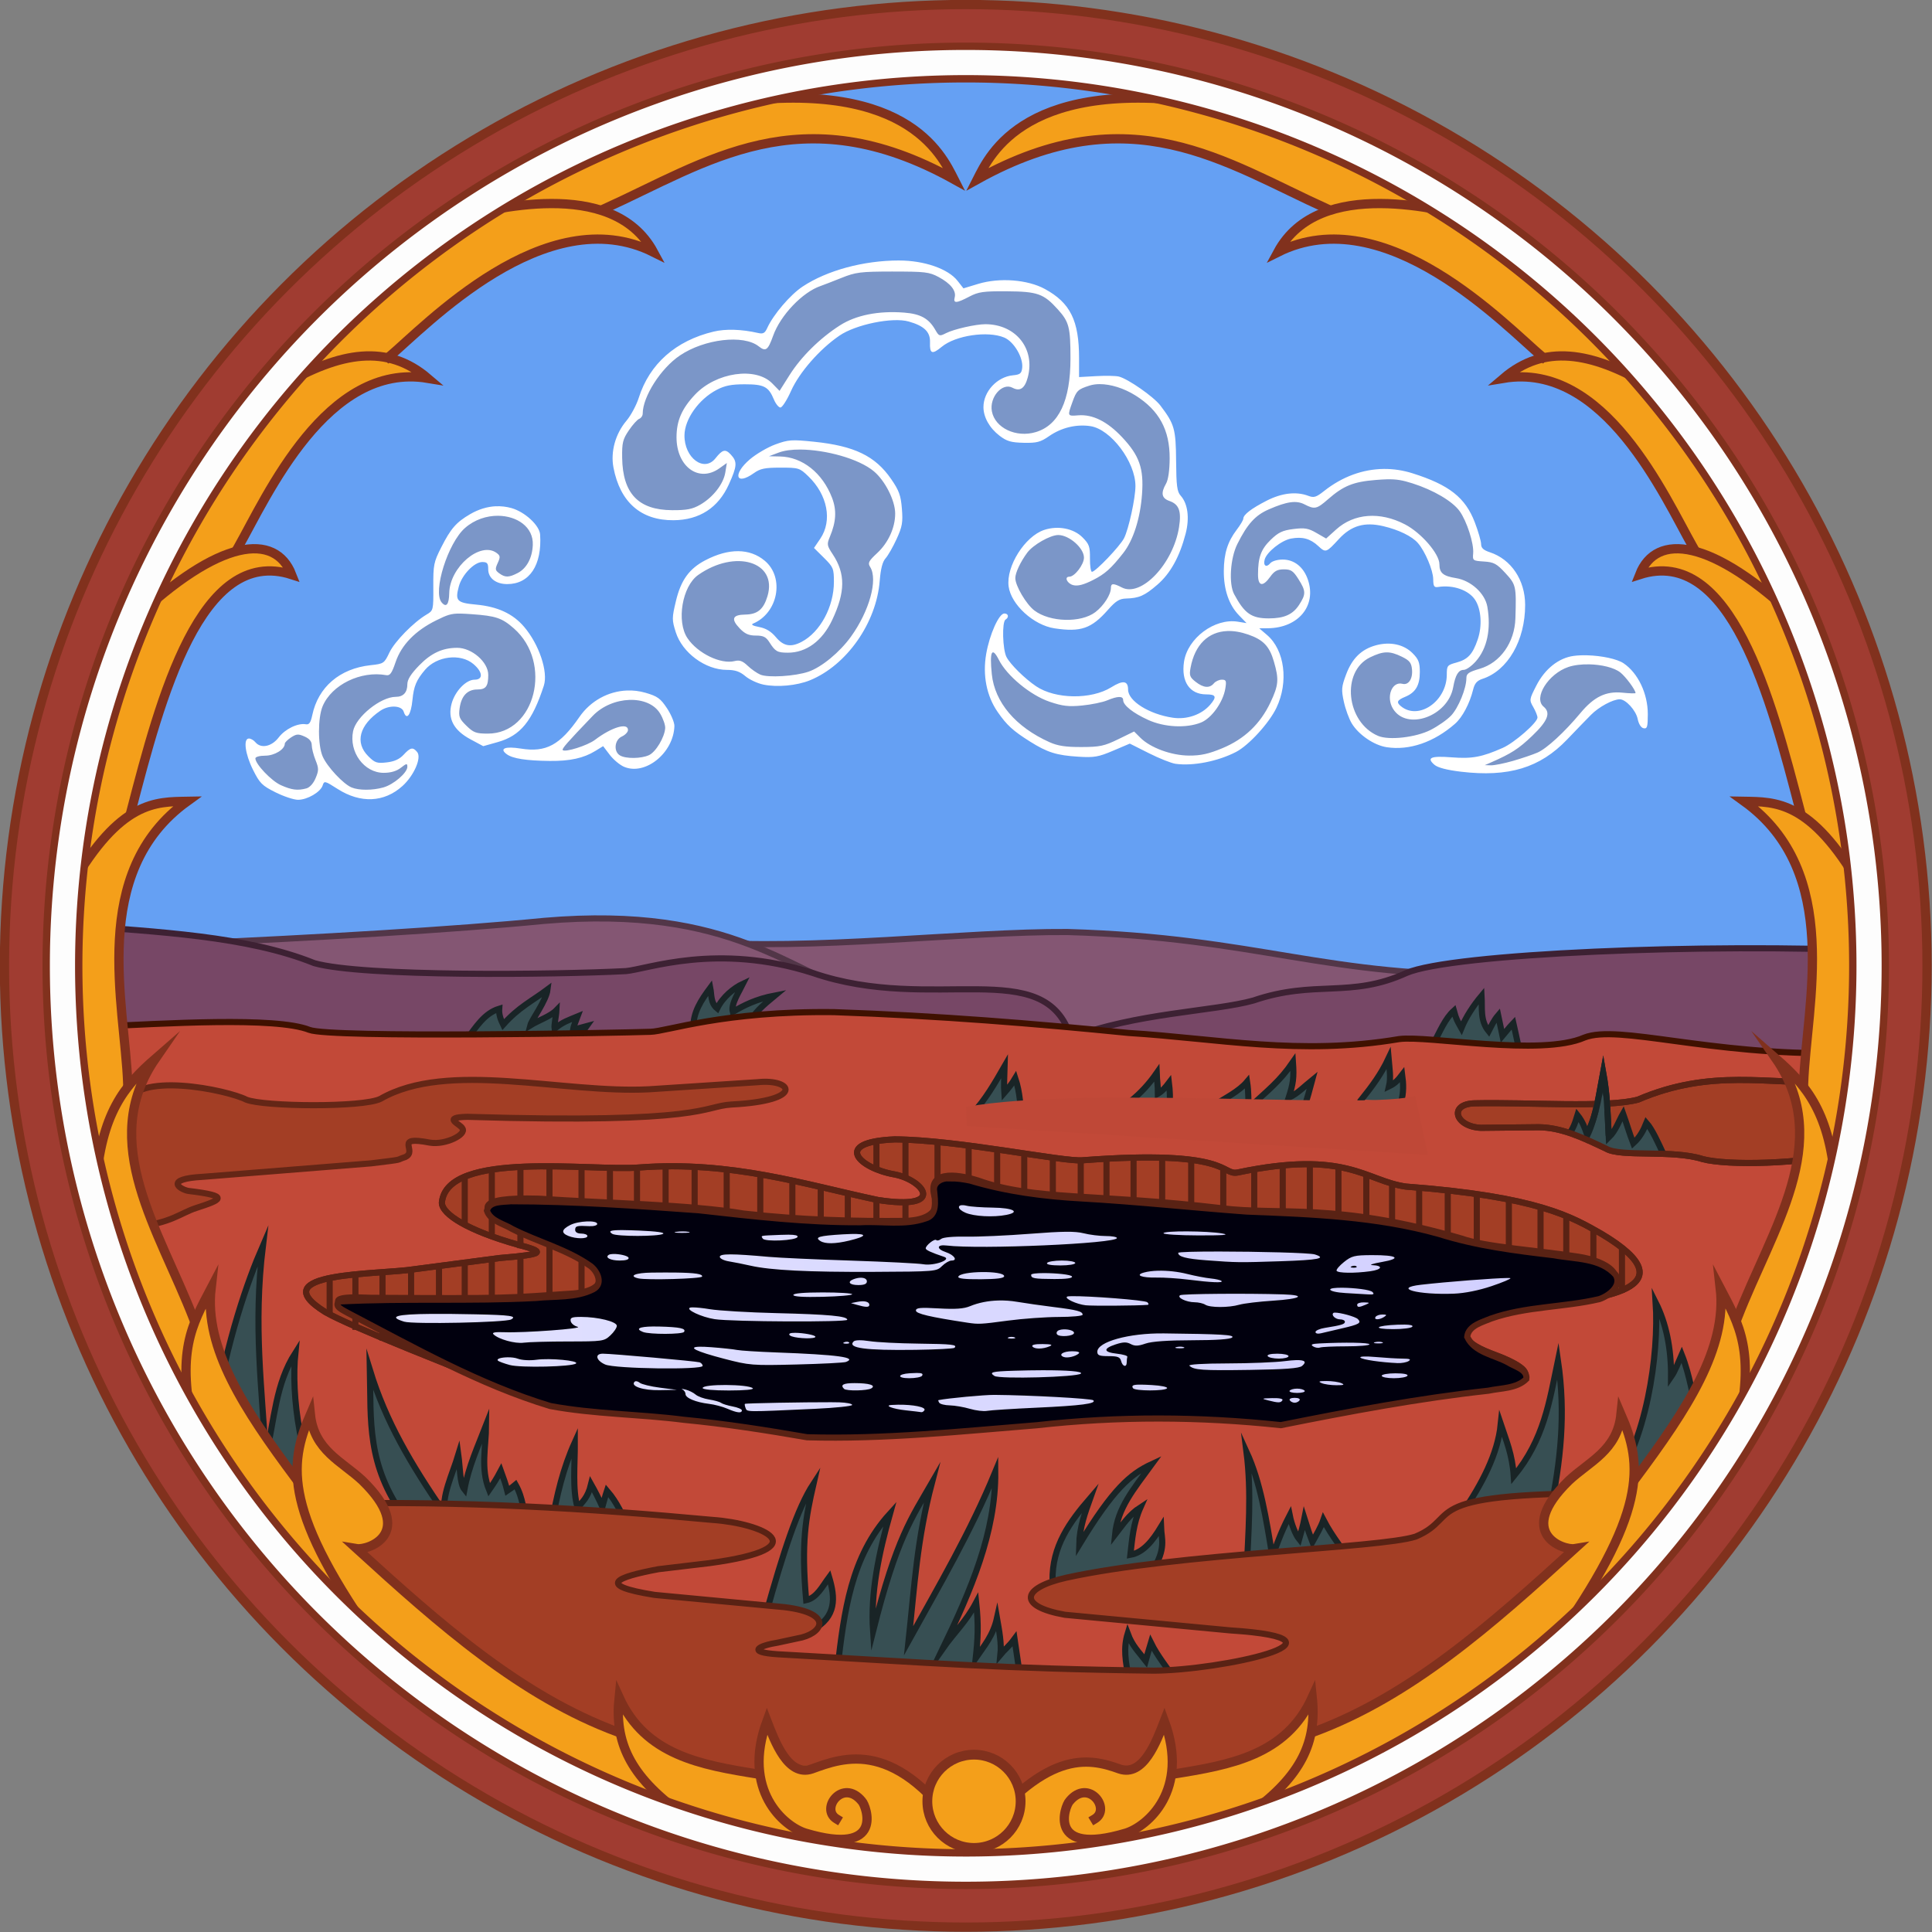 <?xml version="1.0" encoding="UTF-8" standalone="no"?>
<!-- Created with Inkscape (http://www.inkscape.org/) -->

<svg
   width="500"
   height="500"
   viewBox="0 0 132.292 132.292"
   version="1.1"
   id="svg15248"
   xml:space="preserve"
   xmlns:xlink="http://www.w3.org/1999/xlink"
   xmlns="http://www.w3.org/2000/svg"
   xmlns:svg="http://www.w3.org/2000/svg"><rect x="0" y="0" width="132.292" height="132.292" fill="#808080" stroke="none"/><defs
     id="defs15245"><linearGradient
       id="linearGradient99682"><stop
         style="stop-color:#e1e1ff;stop-opacity:1;"
         offset="0"
         id="stop99680" /><stop
         style="stop-color:#d2d0ff;stop-opacity:1;"
         offset="1"
         id="stop99678" /></linearGradient><linearGradient
       xlink:href="#linearGradient99682"
       id="linearGradient99684"
       x1="-49.189"
       y1="98.225"
       x2="71.088"
       y2="98.225"
       gradientUnits="userSpaceOnUse" /></defs><g
     id="layer1"><g
       id="g816"
       transform="matrix(1.724,0,0,1.724,-139.134,-70.708)"><circle
         style="fill:#a03c31;fill-opacity:1;stroke:#81311d;stroke-width:0.368;stroke-linecap:square;stroke-miterlimit:990;stroke-dasharray:none;stroke-opacity:1"
         id="path19063"
         cx="119.062"
         cy="79.375"
         r="38.181" /><circle
         style="fill:#65a0f3;fill-opacity:1;stroke-width:0.46;stroke-linecap:square;stroke-miterlimit:990"
         id="circle34558"
         cx="119.062"
         cy="79.375"
         r="36.117" /><path
         style="fill:#845673;fill-opacity:1;stroke:#523648;stroke-width:0.243;stroke-linecap:square;stroke-miterlimit:990;stroke-dasharray:none;stroke-dashoffset:0;stroke-opacity:1"
         d="m 108.313,78.41 c 4.592,0.379 10.706,-0.406 14.787,-0.378 7.616,0.22 10.301,1.83 17.401,1.685 -10.295,5.015 -21.984,7.575 -32.188,-1.307 z"
         id="path37111" /><path
         style="fill:#845673;fill-opacity:1;stroke:#523648;stroke-width:0.243;stroke-linecap:square;stroke-miterlimit:990;stroke-dasharray:none;stroke-dashoffset:0;stroke-opacity:1"
         d="m 88.129,78.49 c 5.034,-0.223 10.659,-0.552 14.177,-0.9 7.566,-0.652 9.821,2.115 12.888,2.991 -9.032,3.145 -18.938,2.788 -27.064,-2.091 z"
         id="path37055" /><path
         style="fill:#774766;fill-opacity:1;stroke:#3d2133;stroke-width:0.243;stroke-linecap:square;stroke-miterlimit:990;stroke-dasharray:none;stroke-dashoffset:0;stroke-opacity:1"
         d="m 83.558,77.76 c 3.425,0.269 6.952,0.428 9.629,1.508 1.922,0.55 9.593,0.461 12.377,0.316 0.84,-0.073 3.631,-1.142 7.417,0.073 4.796,1.65 9.236,-0.776 10.262,2.578 2.529,-0.992 5.714,-1.051 7.246,-1.483 2.451,-0.838 3.851,-0.074 6.079,-1.094 1.794,-0.771 11.812,-1.191 18.918,-0.875 -1.132,16.736 -10.563,34.895 -36.28,36.718 -14.779,-0.185 -36.169,-10.997 -35.648,-37.739 z"
         id="path35340" /><path
         style="fill:#374f53;fill-opacity:1;stroke:#192426;stroke-width:0.243;stroke-linecap:square;stroke-miterlimit:990;stroke-dasharray:none;stroke-dashoffset:0;stroke-opacity:1"
         d="m 137.595,82.554 c 0.312,-0.6 0.511,-1.086 0.854,-1.396 0.1,0.366 0.141,0.41 0.298,0.691 0.174,-0.43 0.473,-0.889 0.803,-1.283 0.03,0.499 -0.066,0.978 0.281,1.403 0.104,-0.201 0.206,-0.427 0.378,-0.628 l 0.172,0.817 c 0.086,-0.099 0.241,-0.311 0.43,-0.507 0.117,0.524 0.265,1.145 0.275,1.436 z"
         id="path95755" /><path
         style="fill:#374f53;fill-opacity:1;stroke:#192426;stroke-width:0.243;stroke-linecap:square;stroke-miterlimit:990;stroke-dasharray:none;stroke-dashoffset:0;stroke-opacity:1"
         d="m 99.242,82.295 c 0.371,-0.488 0.699,-1.035 1.289,-1.216 -0.017,0.227 0.056,0.419 0.158,0.632 0.606,-0.686 1.177,-0.958 1.763,-1.398 -0.056,0.456 -0.627,1.199 -0.686,1.428 0.319,-0.198 0.802,-0.357 1.038,-0.601 -0.011,0.233 -0.094,0.567 -0.073,0.732 0.331,-0.274 0.563,-0.341 0.912,-0.486 -0.068,0.183 -0.157,0.388 -0.182,0.53 l 0.535,-0.144 c -0.184,0.249 -0.296,0.479 -0.389,0.705 z"
         id="path96537" /><path
         style="fill:#374f53;fill-opacity:1;stroke:#192426;stroke-width:0.243;stroke-linecap:square;stroke-miterlimit:990;stroke-dasharray:none;stroke-dashoffset:0;stroke-opacity:1"
         d="m 108.244,81.866 c -0.024,-0.641 0.313,-1.133 0.671,-1.616 0.056,0.283 0.009,0.597 0.275,0.817 0.223,-0.458 0.666,-0.813 1.023,-0.98 -0.152,0.309 -0.486,0.808 -0.404,1.118 0.441,-0.26 0.919,-0.507 1.676,-0.653 -0.437,0.364 -0.894,0.726 -0.997,1.135 z"
         id="path96539" /><path
         style="fill:#c24938;fill-opacity:1;stroke:#3f1100;stroke-width:0.243;stroke-linecap:square;stroke-miterlimit:990;stroke-dasharray:none;stroke-dashoffset:0;stroke-opacity:1"
         d="m 84.439,81.797 c 2.799,-0.13 7.212,-0.409 8.554,0.122 0.851,0.329 12.263,0.122 13.547,0.076 0.632,-0.011 2.905,-0.835 7.292,-0.781 4.163,0.143 7.989,0.455 11.696,0.827 3.52,0.216 6.816,0.911 10.748,0.243 1.167,-0.153 5.631,0.701 7.355,-0.06 1.352,-0.531 4.924,0.699 10.129,0.619 -3.616,17.246 -11.968,30.532 -34.546,31.916 -19.361,0.004 -34.728,-16.463 -34.775,-32.962 z"
         id="path31826" /><g
         id="g87272"
         style="fill:#374f53;fill-opacity:1;stroke:#192426;stroke-opacity:1"
         transform="matrix(0.368,0,0,0.368,114.537,56.848)"><path
           style="opacity:1;fill:#374f53;fill-opacity:1;stroke:#192426;stroke-width:0.661;stroke-linecap:square;stroke-miterlimit:990;stroke-dasharray:none;stroke-dashoffset:0;stroke-opacity:1"
           d="m -1.543,136.996 c 0.714,-5.995 1.416,-11.995 5.659,-16.651 -1.203,4.275 -2.105,8.524 -1.824,12.675 2.534,-10.056 4.168,-12.226 6.346,-15.996 -1.608,6.172 -1.849,10.866 -2.511,17.025 3.303,-5.972 6.653,-11.653 9.354,-18.194 0.058,6.501 -2.647,12.781 -5.659,19.036 1.226,-1.747 2.492,-2.861 3.601,-4.958 0.262,2.47 0.178,3.924 -0.047,5.987 0.888,-1.279 1.878,-2.43 2.292,-4.303 0.235,1.347 0.501,2.703 0.374,3.929 0.426,-0.513 0.913,-0.859 1.52,-1.684 l 0.725,4.911"
           id="path84171" /><path
           style="opacity:1;fill:#374f53;fill-opacity:1;stroke:#192426;stroke-width:0.661;stroke-linecap:square;stroke-miterlimit:990;stroke-dasharray:none;stroke-dashoffset:0;stroke-opacity:1"
           d="m 29.964,138.41 c -0.469,-2.2 -0.652,-3.612 -0.189,-5.127 0.51,1.362 1.182,1.956 1.942,2.944 0.173,-0.63 0.207,-0.771 0.562,-1.951 0.693,1.406 1.763,2.718 2.679,4.068"
           id="path84227" /><path
           style="opacity:1;fill:#374f53;fill-opacity:1;stroke:#192426;stroke-width:0.661;stroke-linecap:square;stroke-miterlimit:990;stroke-dasharray:none;stroke-dashoffset:0;stroke-opacity:1"
           d="m -9.293,131.266 c 1.915,-6.836 3.421,-11.496 5.159,-14.155 -0.835,3.655 -1.35,6.29 -0.794,12.568 1.148,-0.249 1.746,-1.487 2.48,-2.48 0.652,2.194 0.839,4.278 -1.819,5.689"
           id="path84283" /><path
           style="opacity:1;fill:#374f53;fill-opacity:1;stroke:#192426;stroke-width:0.661;stroke-linecap:square;stroke-miterlimit:990;stroke-dasharray:none;stroke-dashoffset:0;stroke-opacity:1"
           d="m 21.663,127.595 c -0.076,-3.748 1.887,-6.398 4.068,-8.93 -0.558,1.568 -1.146,3.117 -1.191,5.027 3.65,-6.004 5.505,-7.615 7.838,-8.698 -2.037,2.79 -3.686,4.733 -3.969,7.607 0.811,-1.044 1.517,-2.15 2.745,-2.943 -0.788,1.769 -0.897,3.442 -1.091,5.126 1.424,-0.254 2.407,-1.535 3.307,-3.01 0.047,1.326 0.599,2.278 -0.926,4.762"
           id="path84285" /><path
           style="opacity:1;fill:#374f53;fill-opacity:1;stroke:#192426;stroke-width:0.661;stroke-linecap:square;stroke-miterlimit:990;stroke-dasharray:none;stroke-dashoffset:0;stroke-opacity:1"
           d="m 42.598,126.802 c 0.191,-4.355 0.562,-8.691 0,-13.13 1.504,3.275 2.133,7.25 2.778,11.212 0.551,-1.232 0.774,-2.217 1.885,-4.366 0.202,1.023 0.647,2.115 1.025,2.58 0.219,-0.77 0.43,-1.533 0.562,-2.216 0.332,1.065 0.616,1.89 0.86,2.514 0.436,-0.794 0.921,-1.587 1.191,-2.381 0.947,1.82 2.201,3.333 3.307,4.994"
           id="path84287" /><path
           style="opacity:1;fill:#374f53;fill-opacity:1;stroke:#192426;stroke-width:0.661;stroke-linecap:square;stroke-miterlimit:990;stroke-dasharray:none;stroke-dashoffset:0;stroke-opacity:1"
           d="m 65.832,120.345 c 2.191,-3.219 3.88,-6.439 4.209,-9.658 0.571,1.709 1.246,3.254 1.403,5.613 3.269,-3.989 3.834,-8.01 4.771,-12.488 0.855,5.846 0.282,10.795 -0.842,16.394"
           id="path85015" /><path
           style="opacity:1;fill:#374f53;fill-opacity:1;stroke:#192426;stroke-width:0.661;stroke-linecap:square;stroke-miterlimit:990;stroke-dasharray:none;stroke-dashoffset:0;stroke-opacity:1"
           d="m 81.805,117.889 c 3.992,-5.242 5.32,-14.733 4.958,-20.323 1.106,2.192 1.683,4.906 1.656,8.015 0.44,-0.632 0.791,-1.595 1.15,-2.402 0.871,2.2 1.253,4.725 1.777,7.156"
           id="path85017" /><path
           style="opacity:1;fill:#374f53;fill-opacity:1;stroke:#192426;stroke-width:0.661;stroke-linecap:square;stroke-miterlimit:990;stroke-dasharray:none;stroke-dashoffset:0;stroke-opacity:1"
           d="m -68.858,110.1 c 1.449,-8.646 3.623,-14.819 5.292,-18.669 -1.056,8.753 -0.071,15.37 0.308,22.808 0.958,-4.127 1.053,-7.889 3.198,-11.249 -0.447,4.355 0.37,12.322 4.05,18.197"
           id="path85745" /><path
           style="opacity:1;fill:#374f53;fill-opacity:1;stroke:#192426;stroke-width:0.661;stroke-linecap:square;stroke-miterlimit:990;stroke-dasharray:none;stroke-dashoffset:0;stroke-opacity:1"
           d="m -48.269,120.719 c -4.098,-5.641 -3.626,-10.448 -3.742,-15.856 1.71,5.542 4.371,10.064 8.092,15.482 -0.388,-1.852 0.788,-4.186 1.45,-6.361 0.183,1.326 0.156,3.125 0.655,3.742 0.46,-2.499 1.464,-4.672 2.339,-6.922 -0.015,2.323 -0.611,4.646 0.327,6.969 0.388,-0.555 0.788,-1.155 1.263,-2.058 0.258,0.717 0.528,1.434 0.702,2.152 0.35,-0.236 0.67,-0.462 0.889,-0.655 0.832,1.481 0.821,2.808 1.216,4.209"
           id="path85747" /><path
           style="opacity:1;fill:#374f53;fill-opacity:1;stroke:#192426;stroke-width:0.661;stroke-linecap:square;stroke-miterlimit:990;stroke-dasharray:none;stroke-dashoffset:0;stroke-opacity:1"
           d="m -32.411,121.642 c 0.54,-3.266 1.276,-6.253 2.514,-8.996 0.008,2.426 -0.274,5.101 0.298,7.045 0.524,-0.642 1.097,-1.041 1.455,-2.514 0.408,0.722 0.816,1.516 1.224,2.414 0.161,-0.565 0.256,-0.998 0.496,-1.72 1.162,1.346 1.552,2.537 2.315,3.803"
           id="path85749" /></g><path
         style="fill:#a33e25;fill-opacity:1;stroke:#592214;stroke-width:0.243;stroke-linecap:square;stroke-miterlimit:990;stroke-dasharray:none;stroke-dashoffset:0;stroke-opacity:1"
         d="m 93.843,100.739 c 5.135,-0.122 10.232,0.185 15.174,0.644 1.966,0.138 4.254,1.12 -0.122,1.714 l -2.043,0.243 c -1.659,0.315 -2.506,0.642 -0.146,1.021 l 5.155,0.486 c 2.045,0.249 1.479,1.082 0.523,1.24 l -0.79,0.17 c -0.695,0.109 -1.311,0.377 0.012,0.462 6.188,0.346 8.834,0.576 14.929,0.65 2.617,-0.011 8.418,-1.251 3.029,-1.599 l -6.565,-0.62 c -1.885,-0.338 -1.73,-1.067 0.049,-1.471 4.487,-0.983 12.445,-1.166 13.88,-1.633 1.959,-0.82 -0.299,-1.791 8.638,-1.722 -1.855,10.561 -19.337,14.393 -23.538,14.639 -17.524,-2.211 -29.159,-6.322 -28.183,-14.225 z"
         id="path40221" /><path
         style="fill:#a33e25;fill-opacity:1;stroke:#642616;stroke-width:0.243;stroke-linecap:square;stroke-miterlimit:990;stroke-dasharray:none;stroke-dashoffset:0;stroke-opacity:1"
         d="m 85.697,84.934 c 0.291,-1.42 4.053,-0.626 4.79,-0.243 0.7,0.28 4.631,0.316 5.329,-0.033 2.678,-1.544 7.235,-0.202 10.671,-0.38 l 4.312,-0.282 c 1.381,-0.143 1.898,0.735 -1.038,0.887 -1.176,0.068 -0.945,0.777 -10.496,0.489 -1.05,0.023 -0.265,0.284 -0.195,0.462 0.172,0.24 -0.672,0.664 -1.283,0.565 -1.494,-0.287 -0.465,0.327 -0.988,0.571 -0.424,0.135 0.054,0.079 -1.353,0.25 l -6.687,0.535 c -1.543,0.083 -0.925,0.488 -0.584,0.559 1.718,0.204 1.307,0.357 0.316,0.681 -0.598,0.19 -1.022,0.612 -2.334,0.729 -0.783,-1.866 -0.549,-3.297 -0.462,-4.79 z"
         id="path75229" /><path
         style="fill:#a33e25;fill-opacity:1;stroke:#592214;stroke-width:0.243;stroke-linecap:square;stroke-miterlimit:990;stroke-dasharray:none;stroke-dashoffset:0;stroke-opacity:1"
         d="m 153.444,83.985 c -2.516,0.108 -4.758,-0.551 -7.684,0.705 -1.261,0.334 -4.328,0.097 -6.493,0.146 -1.036,0.03 -0.771,0.926 0.255,0.973 l 2.298,-0.024 c 0.913,0.012 1.752,0.412 2.675,0.851 0.579,0.349 2.655,0.028 3.847,0.419 1.004,0.253 3.803,0.21 6.072,-0.293 z"
         id="path75630" /><path
         id="path92006"
         style="fill:#374f53;fill-opacity:1;stroke:none;stroke-width:0.243;stroke-linecap:square;stroke-miterlimit:990;stroke-dasharray:none;stroke-dashoffset:0;stroke-opacity:1"
         d="m 144.356,84.321 c -0.008,2.91e-4 -0.015,0.001 -0.023,0.003 -0.08,0.025 -0.082,0.12 -0.098,0.188 -0.011,0.072 -0.081,0.342 -0.097,0.463 -0.002,0.01 -0.004,0.021 -0.006,0.031 -0.074,0.306 -0.154,0.611 -0.273,0.904 -0.033,0.088 -0.074,0.172 -0.113,0.258 -0.019,0.061 0.029,0.118 0.085,0.133 0.25,0.113 0.499,0.229 0.743,0.35 0.251,0.098 0.525,0.116 0.791,0.133 0.398,0.019 0.796,0.022 1.194,0.029 0.071,0.007 0.134,-0.07 0.104,-0.137 -0.129,-0.28 -0.263,-0.558 -0.422,-0.822 -0.027,-0.05 -0.074,-0.102 -0.137,-0.089 -0.075,0.02 -0.092,0.106 -0.129,0.164 -0.103,0.198 -0.239,0.379 -0.408,0.526 -0.018,-4.78e-4 -0.023,-0.057 -0.036,-0.078 -0.107,-0.276 -0.19,-0.562 -0.292,-0.841 -0.021,-0.071 -0.123,-0.094 -0.169,-0.035 -0.067,0.103 -0.111,0.22 -0.174,0.326 -0.082,0.154 -0.193,0.291 -0.317,0.414 -0.019,-0.424 -0.039,-0.848 -0.064,-1.271 -7e-4,-0.007 -0.002,-0.013 -0.004,-0.019 -0.008,-0.141 -0.028,-0.33 -0.029,-0.37 -0.012,-0.073 -0.002,-0.155 -0.042,-0.22 -0.021,-0.027 -0.053,-0.04 -0.086,-0.039 z m -0.961,1.171 c -0.011,4.05e-4 -0.023,0.003 -0.033,0.007 -0.068,0.034 -0.075,0.12 -0.106,0.183 -0.031,0.086 -0.083,0.163 -0.108,0.25 -0.013,0.064 0.041,0.116 0.099,0.129 0.116,0.042 0.227,0.091 0.341,0.131 0.072,0.023 0.147,-0.051 0.124,-0.123 -0.059,-0.184 -0.129,-0.367 -0.229,-0.534 -0.02,-0.029 -0.054,-0.044 -0.088,-0.043 z" /><path
         style="fill:none;fill-opacity:1;stroke:#192426;stroke-width:0.243;stroke-linecap:square;stroke-miterlimit:990;stroke-dasharray:none;stroke-dashoffset:0;stroke-opacity:1"
         d="m 143.085,85.979 c 0.135,-0.25 0.155,-0.289 0.274,-0.673 0.202,0.251 0.3,0.525 0.392,0.798 0.339,-0.72 0.463,-1.629 0.628,-2.502 0.154,0.854 0.178,1.605 0.224,2.588 0.277,-0.27 0.399,-0.653 0.567,-0.946 0.139,0.389 0.247,0.768 0.404,1.178 0.256,-0.229 0.405,-0.511 0.524,-0.808 0.229,0.258 0.486,0.832 0.647,1.179"
         id="path91503" /><path
         style="fill:none;fill-opacity:1;stroke:#592214;stroke-width:0.243;stroke-linecap:square;stroke-miterlimit:990;stroke-dasharray:none;stroke-dashoffset:0;stroke-opacity:1"
         d="m 153.444,83.985 c -2.516,0.108 -4.758,-0.551 -7.684,0.705 -1.261,0.334 -4.328,0.097 -6.493,0.146 -1.036,0.03 -0.771,0.926 0.255,0.973 l 2.298,-0.024 c 0.913,0.012 1.752,0.412 2.675,0.851 0.579,0.349 2.655,0.028 3.847,0.419 1.004,0.253 3.803,0.21 6.072,-0.293 z"
         id="path91858" /><path
         id="path29492"
         style="fill:#f49f1a;fill-opacity:1;stroke:none;stroke-width:0.097;stroke-linecap:square;stroke-miterlimit:990;stroke-dasharray:none;stroke-dashoffset:0;stroke-opacity:1"
         d="m 125.834,44.864 c -1.45,-0.01 -2.948,0.207 -4.233,0.917 -0.729,0.423 -1.402,1.001 -1.814,1.745 -0.112,0.264 0.232,0.478 0.447,0.324 1.184,-0.579 2.492,-1.021 3.795,-1.175 1.151,-0.101 2.34,-0.062 3.464,0.247 1.829,0.45 3.495,1.354 5.196,2.146 0.221,0.085 0.434,0.222 0.662,0.294 -0.518,0.188 -0.999,0.469 -1.396,0.862 -0.171,0.126 -0.286,0.408 -0.069,0.552 0.28,0.117 0.576,-0.076 0.86,-0.098 1.419,-0.263 2.855,0.143 4.111,0.776 1.646,0.826 3.062,2.02 4.419,3.249 0.2,0.143 0.357,0.367 0.569,0.49 -0.297,0.074 -0.582,0.191 -0.834,0.359 -0.222,0.187 -0.021,0.547 0.249,0.512 1.142,0.048 2.19,0.634 3.004,1.408 1.503,1.378 2.436,3.196 3.404,4.963 0.069,0.119 0.128,0.26 0.207,0.378 -0.203,-0.046 -0.41,-0.074 -0.619,-0.073 -0.496,-0.015 -0.989,0.224 -1.289,0.616 -0.129,0.22 0.101,0.46 0.331,0.419 0.555,-0.035 1.137,0.03 1.615,0.337 0.995,0.63 1.624,1.693 2.113,2.717 0.936,2.05 1.495,4.229 2.069,6.401 -0.213,-0.124 -0.439,-0.228 -0.679,-0.304 -0.272,-0.075 -0.552,-0.132 -0.833,-0.149 -0.235,-0.014 -0.368,0.302 -0.199,0.464 0.395,0.425 0.82,0.831 1.114,1.337 0.572,0.934 0.894,1.993 1.001,3.079 0.242,2.058 -0.138,4.138 -0.263,6.218 -0.008,0.037 -0.011,0.073 -0.012,0.11 -0.014,-0.013 -0.027,-0.026 -0.041,-0.038 -0.052,-0.033 -0.11,-0.04 -0.171,-0.038 -0.209,0.024 -0.29,0.263 -0.21,0.438 0.284,0.859 0.341,1.785 0.18,2.675 -0.304,1.766 -1.135,3.365 -1.839,4.996 -0.177,0.415 -0.363,0.83 -0.517,1.254 -0.056,-0.151 -0.119,-0.299 -0.239,-0.406 -0.073,-0.052 -0.162,-0.054 -0.246,-0.034 -0.245,0.108 -0.204,0.42 -0.254,0.638 -0.201,1.317 -0.844,2.515 -1.534,3.625 -0.528,0.851 -1.13,1.667 -1.715,2.488 0.033,-0.609 -0.044,-1.221 -0.289,-1.781 -0.065,-0.104 -0.187,-0.156 -0.308,-0.134 -0.336,0.146 -0.38,0.586 -0.66,0.807 -0.775,0.816 -1.857,1.38 -2.333,2.451 -0.207,0.437 -0.161,1.036 0.282,1.313 0.2,0.173 0.453,0.289 0.72,0.3 -2.727,2.451 -5.48,4.938 -8.812,6.555 -0.449,0.239 -0.947,0.388 -1.395,0.618 0.036,-0.197 0.054,-0.396 0.048,-0.595 -0.024,-0.151 -0.181,-0.262 -0.332,-0.223 -0.231,0.092 -0.322,0.355 -0.492,0.521 -0.791,0.923 -1.977,1.38 -3.135,1.635 -0.535,0.127 -1.096,0.2 -1.638,0.319 -10e-4,3.6e-4 -0.002,0.001 -0.004,0.001 0.024,-0.194 0.031,-0.391 0.018,-0.586 -0.019,-0.326 -0.033,-0.669 -0.169,-0.971 -0.058,-0.094 -0.168,-0.145 -0.277,-0.13 -0.246,0.05 -0.265,0.345 -0.378,0.526 -0.201,0.379 -0.445,0.802 -0.868,0.959 -0.367,0.088 -0.705,-0.139 -1.058,-0.202 -0.47,-0.106 -0.967,-0.104 -1.437,-1.9e-4 -0.695,0.181 -1.316,0.576 -1.866,1.028 -0.168,0.18 -0.072,0.445 -0.102,0.667 -0.005,0.713 -0.529,1.369 -1.201,1.588 -0.184,0.052 -0.436,0.175 -0.377,0.407 0.054,0.25 0.352,0.227 0.548,0.215 1.393,-0.057 2.787,-0.158 4.164,-0.38 0.085,-0.01 0.151,-0.065 0.192,-0.135 0.322,0.038 0.827,-0.008 0.958,-0.051 1.678,-0.307 3.337,-0.728 4.951,-1.281 0.169,0.001 0.23,-0.187 0.362,-0.264 0.177,-0.144 0.352,-0.294 0.522,-0.45 0.006,0.249 0.352,0.339 0.555,0.206 4.068,-1.569 7.857,-3.884 11.076,-6.828 0.222,-0.23 0.3,-0.558 0.514,-0.802 0.093,-0.149 0.183,-0.301 0.275,-0.452 0.04,0.087 0.119,0.154 0.227,0.157 0.251,-0.015 0.384,-0.271 0.557,-0.419 2.066,-2.134 3.89,-4.509 5.358,-7.093 0.173,-0.319 0.147,-0.697 0.192,-1.047 0.101,0.081 0.25,0.1 0.356,-0.002 0.231,-0.296 0.365,-0.657 0.541,-0.987 1.154,-2.354 2.052,-4.836 2.66,-7.387 0.029,-0.055 0.011,-0.156 -0.009,-0.215 0.008,0.004 -0.02,-0.085 -0.019,-0.122 -0.027,-0.211 -0.061,-0.422 -0.103,-0.632 0.092,0.041 0.2,0.038 0.283,-0.04 0.168,-0.18 0.151,-0.455 0.213,-0.681 0.523,-2.781 0.722,-5.624 0.566,-8.45 -0.037,-0.58 -0.062,-1.165 -0.139,-1.739 -0.112,-0.233 -0.266,-0.445 -0.416,-0.658 0.18,0.002 0.342,-0.196 0.297,-0.388 -0.237,-1.889 -0.653,-3.754 -1.193,-5.579 -0.43,-1.408 -0.92,-2.802 -1.543,-4.136 -0.044,-0.101 -0.27,-0.154 -0.117,-0.108 -0.136,-0.111 -0.273,-0.222 -0.411,-0.333 0.143,-0.059 0.238,-0.242 0.147,-0.395 -1.339,-2.893 -3.121,-5.572 -5.186,-7.997 -0.215,-0.254 -0.564,-0.328 -0.85,-0.483 0.175,-0.127 0.116,-0.395 -0.051,-0.515 -1.999,-2.139 -4.254,-4.04 -6.716,-5.626 -0.222,-0.168 -0.461,-0.312 -0.747,-0.315 -0.178,-0.034 -0.357,-0.063 -0.536,-0.088 0.108,-0.136 0.063,-0.378 -0.119,-0.452 -1.474,-0.868 -3.021,-1.613 -4.604,-2.261 -1.494,-0.592 -3.023,-1.11 -4.587,-1.483 -0.625,-0.124 -1.274,-0.081 -1.909,-0.091 z m -14.678,0.02 c -1.264,0.022 -2.45,0.548 -3.644,0.909 -2.11,0.729 -4.158,1.654 -6.094,2.764 -0.257,0.09 -0.295,0.439 -0.108,0.568 -0.311,0.036 -0.614,0.078 -0.878,0.105 -0.498,0.098 -0.885,0.517 -1.324,0.761 -2.22,1.506 -4.266,3.278 -6.08,5.251 -0.095,0.172 -0.021,0.315 0.108,0.388 -0.21,0.088 -0.416,0.179 -0.615,0.265 0.025,-0.036 -0.262,0.111 -0.309,0.231 -2.111,2.434 -3.891,5.16 -5.265,8.073 -0.051,0.198 0.068,0.313 0.218,0.34 -0.047,0.037 -0.094,0.074 -0.141,0.11 -0.25,0.201 -0.511,0.37 -0.595,0.707 -1.287,3.027 -2.207,6.231 -2.583,9.5 0.042,0.184 0.169,0.245 0.306,0.231 -0.251,0.297 -0.508,0.604 -0.472,1.024 -0.175,2.741 -0.197,5.508 0.217,8.23 0.128,0.695 0.132,1.434 0.389,2.095 0.108,0.158 0.258,0.172 0.388,0.111 -0.087,0.359 -0.145,0.724 -0.147,1.091 0.619,2.667 1.588,5.254 2.805,7.704 0.15,0.252 0.339,0.847 0.729,0.593 0.02,0.314 0.058,0.626 0.116,0.932 0.839,1.621 1.921,3.11 3.037,4.55 0.82,0.983 1.6,2.027 2.58,2.857 0.178,0.128 0.367,0.028 0.441,-0.13 0.082,0.135 0.165,0.27 0.248,0.404 0.282,0.417 0.522,0.868 0.861,1.243 2.074,1.874 4.382,3.487 6.838,4.82 1.428,0.77 2.905,1.453 4.429,2.009 0.158,0.046 0.297,-0.076 0.324,-0.218 0.225,0.199 0.459,0.386 0.699,0.566 0.275,0.128 0.573,0.2 0.86,0.297 1.543,0.484 3.122,0.853 4.716,1.125 0.107,0.018 0.208,-0.042 0.262,-0.128 0.343,0.265 1.333,0.395 1.577,0.405 1.324,0.129 2.661,0.275 3.991,0.211 0.347,-0.067 0.252,-0.547 -0.061,-0.582 -0.758,-0.245 -1.385,-0.93 -1.351,-1.76 0.037,-0.65 -0.685,-0.936 -1.131,-1.252 -0.909,-0.579 -2.055,-0.666 -3.063,-0.312 -0.463,0.176 -1.102,0.349 -1.415,-0.181 -0.312,-0.287 -0.362,-0.81 -0.758,-0.999 -0.035,0.009 -0.071,-0.01 -0.106,-0.003 -0.462,0.171 -0.318,0.802 -0.35,1.192 -0.005,0.13 6e-5,0.259 0.013,0.387 -0.041,-0.022 -0.086,-0.036 -0.134,-0.038 -0.622,-0.1 -1.233,-0.205 -1.849,-0.362 -0.552,-0.141 -1.118,-0.333 -1.626,-0.615 -0.575,-0.307 -1.081,-0.764 -1.457,-1.303 -0.073,-0.111 -0.182,-0.198 -0.323,-0.172 -0.151,0.029 -0.238,0.186 -0.222,0.332 0.007,0.163 0.025,0.325 0.053,0.485 -0.276,-0.139 -0.582,-0.228 -0.855,-0.361 -3.021,-1.323 -5.591,-3.439 -8.036,-5.615 -0.432,-0.39 -0.888,-0.791 -1.3,-1.179 0.48,-0.058 0.984,-0.378 1.095,-0.874 0.098,-0.567 -0.247,-1.081 -0.591,-1.495 -0.497,-0.622 -1.196,-1.028 -1.759,-1.582 -0.247,-0.234 -0.406,-0.536 -0.576,-0.825 -0.061,-0.09 -0.166,-0.147 -0.276,-0.135 -0.272,0.051 -0.299,0.375 -0.363,0.593 -0.117,0.46 -0.161,0.935 -0.134,1.407 -0.397,-0.734 -0.992,-1.354 -1.407,-2.08 -0.841,-1.308 -1.626,-2.719 -1.874,-4.269 -0.061,-0.152 -0.21,-0.28 -0.381,-0.262 -0.158,0.043 -0.26,0.145 -0.333,0.275 -0.018,-0.143 -0.067,-0.283 -0.166,-0.419 -0.844,-2.121 -2.047,-4.165 -2.249,-6.466 -0.07,-0.67 0.151,-1.711 0.203,-2.375 -0.024,-0.16 -0.238,0.129 -0.4,0.163 -0.024,0.011 -0.047,0.024 -0.069,0.036 0.035,-0.068 0.071,-0.137 0.104,-0.206 -0.153,-2.489 -0.662,-5.022 -0.079,-7.491 0.267,-1.231 0.937,-2.341 1.833,-3.216 0.219,-0.229 0.047,-0.576 -0.268,-0.537 -0.499,0.047 -0.955,0.214 -1.37,0.459 0.722,-2.603 1.326,-5.269 2.732,-7.602 0.621,-1.025 1.707,-2.02 2.993,-1.852 0.489,0.183 0.624,-0.429 0.218,-0.634 -0.296,-0.302 -0.727,-0.429 -1.142,-0.418 -0.231,0.016 -0.456,0.055 -0.675,0.109 0.532,-0.66 0.84,-1.49 1.3,-2.193 1.035,-1.762 2.313,-3.625 4.32,-4.361 0.407,-0.197 0.93,-0.106 1.286,-0.392 0.227,-0.437 -0.406,-0.626 -0.724,-0.695 -0.029,-0.006 -0.058,-0.01 -0.087,-0.016 0.895,-0.686 1.705,-1.512 2.626,-2.182 1.591,-1.193 3.45,-2.388 5.534,-2.381 0.59,-0.032 1.164,0.123 1.736,0.204 0.409,-0.086 0.212,-0.571 -0.062,-0.698 -0.387,-0.368 -0.838,-0.613 -1.32,-0.776 1.004,-0.39 1.951,-0.938 2.95,-1.355 1.754,-0.81 3.652,-1.446 5.622,-1.362 1.62,0.003 3.151,0.605 4.623,1.214 0.422,0.037 0.384,-0.509 0.135,-0.703 -1.09,-1.461 -2.961,-2.151 -4.734,-2.234 -0.728,-0.025 -1.456,-0.033 -2.184,-0.031 z m 16.596,0.304 c -0.016,0.175 -0.011,-0.013 0,0 z M 92.743,55.975 c 0.002,-3.3e-4 0.017,0.014 0.055,0.057 0.046,0.08 -0.062,-0.056 -0.055,-0.057 z M 153.404,87.287 c -0.003,-0.003 0.002,-0.003 0.021,5.88e-4 0.059,0.031 -0.013,0.007 -0.021,-5.88e-4 z m -22.78,25.544 c 4.8e-4,-7.3e-4 2.9e-4,0 -9.6e-4,0.005 -0.007,0.017 -4.8e-4,-0.002 9.6e-4,-0.005 z" /><path
         style="fill:#374f53;fill-opacity:1;stroke:none;stroke-width:0.243;stroke-linecap:square;stroke-miterlimit:990;stroke-dasharray:none;stroke-dashoffset:0;stroke-opacity:1"
         d="m 144.285,84.551 -0.179,0.605 0.438,-0.015 -0.082,-0.593 z"
         id="path92069" /><g
         id="g29904"
         style="stroke:#81311d;stroke-width:1;stroke-dasharray:none;stroke-opacity:1"
         transform="matrix(0.368,0,0,0.368,114.537,56.848)"><g
           id="g28754"
           style="stroke:#81311d;stroke-width:1;stroke-dasharray:none;stroke-opacity:1"><path
             style="opacity:1;fill:none;fill-opacity:1;stroke:#81311d;stroke-width:1;stroke-linecap:square;stroke-miterlimit:990;stroke-dasharray:none;stroke-opacity:1"
             d="m 12.965,156.038 c 7.88,-10.374 12.539,-9.365 15.941,-8.136 2.55,0.852 3.967,-2.94 4.829,-5.176 2.748,7.46 -1.823,11.362 -4.134,12.088 -8.648,2.593 -6.592,-2.983 -6.102,-3.448 2.049,-2.492 4.525,0.835 2.719,1.925"
             id="path26765" /><path
             style="opacity:1;fill:none;fill-opacity:1;stroke:#81311d;stroke-width:1;stroke-linecap:square;stroke-miterlimit:990;stroke-dasharray:none;stroke-dashoffset:0;stroke-opacity:1"
             d="m 34.658,148.455 c 6.196,-0.99 12.197,-2.035 15.037,-8.279 0.496,4.795 -1.14,8.436 -6.618,12.441"
             id="path27944" /><path
             style="opacity:1;fill:none;fill-opacity:0.411;stroke:#81311d;stroke-width:1;stroke-linecap:square;stroke-miterlimit:990;stroke-dasharray:none;stroke-dashoffset:0;stroke-opacity:1"
             d="m 49.812,143.918 c 10.446,-3.858 19.173,-11.561 28.206,-19.801 -1.198,0.2 -6.51,-1.607 -0.623,-7.347 2.214,-2.074 5.218,-3.258 5.619,-7.144 2.366,5.463 2.935,10.551 -7.534,25.171"
             id="path27946" /><path
             style="opacity:1;fill:none;fill-opacity:0.411;stroke:#81311d;stroke-width:1;stroke-linecap:square;stroke-miterlimit:990;stroke-dasharray:none;stroke-dashoffset:0;stroke-opacity:1"
             d="m 84.611,116.509 c 5.556,-7.458 9.853,-14.015 9.121,-20.486 2.043,3.897 3.831,6.875 1.824,15.435"
             id="path28728" /><path
             style="opacity:1;fill:none;fill-opacity:0.411;stroke:#81311d;stroke-width:1;stroke-linecap:square;stroke-miterlimit:990;stroke-dasharray:none;stroke-dashoffset:0;stroke-opacity:1"
             d="M 95.581,99.219 C 99.314,89.571 105.973,80.254 99.748,71.239 c 3.327,2.898 5.865,5.909 6.416,13.758"
             id="path28730" /><path
             style="opacity:1;fill:none;fill-opacity:0.411;stroke:#81311d;stroke-width:1;stroke-linecap:square;stroke-miterlimit:990;stroke-dasharray:none;stroke-dashoffset:0;stroke-opacity:1"
             d="m 102.724,73.951 c 0.301,-8.591 4.224,-22.814 -6.416,-30.493 3.385,0.061 7.207,-0.093 12.502,9.062"
             id="path28732" /><path
             style="opacity:1;fill:none;fill-opacity:1;stroke:#81311d;stroke-width:1;stroke-linecap:square;stroke-miterlimit:990;stroke-dasharray:none;stroke-dashoffset:0;stroke-opacity:1"
             d="M 102.338,44.434 C 99.197,32.339 94.864,15.82 85.032,18.989 c 1.762,-4.507 7.724,-4.041 17.212,5.005"
             id="path28734" /><path
             style="opacity:1;fill:none;fill-opacity:1;stroke:#81311d;stroke-width:1;stroke-linecap:square;stroke-miterlimit:990;stroke-dasharray:none;stroke-dashoffset:0;stroke-opacity:1"
             d="M 86.154,-1.356 C 79.72,-5.158 74.66,-5.878 70.345,-2.198 81.279,-4.016 87.718,10.583 90.785,15.996"
             id="path28736" /><path
             style="opacity:1;fill:none;fill-opacity:1;stroke:#81311d;stroke-width:1;stroke-linecap:square;stroke-miterlimit:990;stroke-dasharray:none;stroke-dashoffset:0;stroke-opacity:1"
             d="M 74.555,-4.49 C 70.638,-7.779 57.623,-21.626 45.977,-15.809 c 4.479,-8.297 17.89,-4.456 21.235,-3.742"
             id="path28738" /><path
             style="opacity:1;fill:none;fill-opacity:1;stroke:#81311d;stroke-width:1;stroke-linecap:square;stroke-miterlimit:990;stroke-dasharray:none;stroke-dashoffset:0;stroke-opacity:1"
             d="m 39.335,-31.712 c -20.559,-3.285 -24.455,5.408 -25.795,8.045 16.565,-9.199 26.692,-1.82 37.769,3.181"
             id="path28740" /></g><g
           id="g28776"
           transform="matrix(-1,0,0,1,24.574,0)"
           style="stroke:#81311d;stroke-width:1;stroke-dasharray:none;stroke-opacity:1"><path
             style="opacity:1;fill:none;fill-opacity:1;stroke:#81311d;stroke-width:1;stroke-linecap:square;stroke-miterlimit:990;stroke-dasharray:none;stroke-opacity:1"
             d="m 12.336,155.542 c 7.384,-11.201 13.167,-8.869 16.57,-7.64 2.55,0.852 3.967,-2.94 4.829,-5.176 2.748,7.46 -1.823,11.362 -4.134,12.088 -8.648,2.593 -6.592,-2.983 -6.102,-3.448 2.049,-2.492 4.525,0.835 2.719,1.925"
             id="path28756" /><path
             style="opacity:1;fill:none;fill-opacity:1;stroke:#81311d;stroke-width:1;stroke-linecap:square;stroke-miterlimit:990;stroke-dasharray:none;stroke-dashoffset:0;stroke-opacity:1"
             d="m 34.658,148.455 c 6.196,-0.99 12.197,-2.035 15.037,-8.279 0.496,4.795 -1.14,8.436 -6.618,12.441"
             id="path28758" /><path
             style="opacity:1;fill:none;fill-opacity:0.411;stroke:#81311d;stroke-width:1;stroke-linecap:square;stroke-miterlimit:990;stroke-dasharray:none;stroke-dashoffset:0;stroke-opacity:1"
             d="m 49.812,143.918 c 10.446,-3.858 19.173,-11.561 28.206,-19.801 -1.198,0.2 -6.51,-1.607 -0.623,-7.347 2.214,-2.074 5.218,-3.258 5.619,-7.144 2.366,5.463 2.935,10.551 -7.534,25.171"
             id="path28760" /><path
             style="opacity:1;fill:none;fill-opacity:0.411;stroke:#81311d;stroke-width:1;stroke-linecap:square;stroke-miterlimit:990;stroke-dasharray:none;stroke-dashoffset:0;stroke-opacity:1"
             d="m 84.611,116.509 c 5.556,-7.458 9.853,-14.015 9.121,-20.486 2.043,3.897 3.831,6.875 1.824,15.435"
             id="path28762" /><path
             style="opacity:1;fill:none;fill-opacity:0.411;stroke:#81311d;stroke-width:1;stroke-linecap:square;stroke-miterlimit:990;stroke-dasharray:none;stroke-dashoffset:0;stroke-opacity:1"
             d="m 95.604,99.343 c 3.733,-9.647 10.369,-19.089 4.143,-28.104 3.327,2.898 5.865,5.909 6.416,13.758"
             id="path28764" /><path
             style="opacity:1;fill:none;fill-opacity:0.411;stroke:#81311d;stroke-width:1;stroke-linecap:square;stroke-miterlimit:990;stroke-dasharray:none;stroke-dashoffset:0;stroke-opacity:1"
             d="m 102.724,73.951 c 0.301,-8.591 4.224,-22.814 -6.416,-30.493 3.385,0.061 7.207,-0.093 12.502,9.062"
             id="path28766" /><path
             style="opacity:1;fill:none;fill-opacity:1;stroke:#81311d;stroke-width:1;stroke-linecap:square;stroke-miterlimit:990;stroke-dasharray:none;stroke-dashoffset:0;stroke-opacity:1"
             d="M 102.338,44.434 C 99.197,32.339 94.864,15.82 85.032,18.989 c 1.762,-4.507 7.724,-4.041 17.212,5.005"
             id="path28768" /><path
             style="opacity:1;fill:none;fill-opacity:1;stroke:#81311d;stroke-width:1;stroke-linecap:square;stroke-miterlimit:990;stroke-dasharray:none;stroke-dashoffset:0;stroke-opacity:1"
             d="M 86.154,-1.356 C 79.72,-5.158 74.66,-5.878 70.345,-2.198 81.279,-4.016 87.718,10.583 90.785,15.996"
             id="path28770" /><path
             style="opacity:1;fill:none;fill-opacity:1;stroke:#81311d;stroke-width:1;stroke-linecap:square;stroke-miterlimit:990;stroke-dasharray:none;stroke-dashoffset:0;stroke-opacity:1"
             d="M 74.555,-4.49 C 70.638,-7.779 57.623,-21.626 45.977,-15.809 c 4.479,-8.297 17.89,-4.456 21.235,-3.742"
             id="path28772" /><path
             style="opacity:1;fill:none;fill-opacity:1;stroke:#81311d;stroke-width:1;stroke-linecap:square;stroke-miterlimit:990;stroke-dasharray:none;stroke-dashoffset:0;stroke-opacity:1"
             d="m 39.335,-31.712 c -20.559,-3.285 -24.455,5.408 -25.795,8.045 16.565,-9.199 26.692,-1.82 37.769,3.181"
             id="path28774" /></g></g><path
         style="fill:none;fill-opacity:1;stroke:#192426;stroke-width:0.243;stroke-linecap:square;stroke-miterlimit:990;stroke-dasharray:none;stroke-dashoffset:0;stroke-opacity:1"
         d="m 143.808,85.897 c 0.339,-0.72 0.405,-1.422 0.57,-2.295 0.154,0.854 0.169,1.417 0.214,2.399"
         id="path92013" /><path
         id="circle20517"
         style="fill:#fdfdfd;fill-opacity:1;stroke:#81311d;stroke-width:0.292;stroke-linecap:square;stroke-miterlimit:990;stroke-dasharray:none;stroke-opacity:1"
         d="m 119.062,42.852 a 36.523,36.523 0 0 0 -36.523,36.523 36.523,36.523 0 0 0 36.523,36.523 36.523,36.523 0 0 0 36.523,-36.523 36.523,36.523 0 0 0 -36.523,-36.523 z m 0,1.291 A 35.232,35.232 0 0 1 154.294,79.375 35.232,35.232 0 0 1 119.062,114.607 35.232,35.232 0 0 1 83.831,79.375 35.232,35.232 0 0 1 119.062,44.143 Z" /><circle
         style="fill:#f49f1a;fill-opacity:1;stroke:#81311d;stroke-width:0.389;stroke-linecap:square;stroke-miterlimit:990;stroke-dasharray:none;stroke-opacity:1"
         id="path26709"
         cx="119.389"
         cy="112.558"
         r="1.852" /><path
         style="fill:#a33e25;fill-opacity:1;stroke:#592214;stroke-width:0.243;stroke-linecap:square;stroke-miterlimit:990;stroke-dasharray:none;stroke-dashoffset:0;stroke-opacity:1"
         d="m 139.243,96.216 c 2.093,-0.215 3.014,-0.599 0.657,-1.459 -2.53,-0.977 0.409,-1.747 2.018,-1.921 2.165,-0.186 6.082,-0.624 2.383,-2.821 -1.146,-0.651 -2.488,-1.479 -7.757,-1.872 -1.612,-0.226 -2.334,-1.473 -6.687,-0.559 -0.656,0.121 -0.25,-0.934 -6.152,-0.486 -0.731,0.074 -4.973,-0.816 -7.465,-0.83 -2.523,0.106 -1.382,1.158 0,1.393 1.164,0.228 2.07,1.438 -0.671,1.014 -2.867,-0.606 -5.8,-1.569 -9.491,-1.29 -1.874,0.152 -7.628,-0.703 -7.823,1.393 -0.005,0.465 1.049,1.119 3.032,1.676 1.054,0.28 1.125,0.374 -0.728,0.525 l -3.405,0.447 c -1.383,0.222 -6.126,0.09 -3.525,1.702 0.996,0.571 4.932,2.129 8.782,3.622 0.859,0.295 5.509,0.284 10.279,1.242 0.828,0.175 5.882,-0.185 8.434,-0.395 2.208,-0.217 5.251,-0.656 9.986,-0.104 0.954,0.086 3.092,-0.721 8.134,-1.277 z"
         id="path77378" /><path
         style="fill:none;fill-opacity:1;stroke:#592214;stroke-width:0.243;stroke-linecap:square;stroke-miterlimit:990;stroke-dasharray:none;stroke-dashoffset:0;stroke-opacity:1"
         d="m 139.243,96.216 c 2.093,-0.215 3.014,-0.599 0.657,-1.459 -2.53,-0.977 0.409,-1.747 2.018,-1.921 2.165,-0.186 6.082,-0.624 2.383,-2.821 -1.146,-0.651 -2.488,-1.479 -7.757,-1.872 -1.612,-0.226 -2.334,-1.473 -6.687,-0.559 -0.656,0.121 -0.25,-0.934 -6.152,-0.486 -0.731,0.074 -4.973,-0.816 -7.465,-0.83 -2.523,0.106 -1.382,1.158 0,1.393 1.164,0.228 2.07,1.438 -0.671,1.014 -2.867,-0.606 -5.8,-1.569 -9.491,-1.29 -1.874,0.152 -7.628,-0.703 -7.823,1.393 -0.005,0.465 1.049,1.119 3.032,1.676 1.054,0.28 1.125,0.374 -0.728,0.525 l -3.405,0.447 c -1.383,0.222 -6.126,0.09 -3.525,1.702 0.996,0.571 4.932,2.129 8.782,3.622 0.859,0.295 5.509,0.284 10.279,1.242 0.828,0.175 5.882,-0.185 8.434,-0.395 2.208,-0.217 5.251,-0.656 9.986,-0.104 0.954,0.086 3.092,-0.721 8.134,-1.277 z"
         id="path77664" /><path
         style="fill:none;fill-opacity:1;stroke:#592214;stroke-width:0.243;stroke-linecap:square;stroke-miterlimit:990;stroke-dasharray:none;stroke-dashoffset:0;stroke-opacity:1"
         d="m 99.062,95.415 c -1.315,-0.721 -2.641,-1.408 -3.972,-2.081 -1.574,-0.748 -1.036,-0.835 0.344,-0.774 5.591,0.033 5.364,0.009 8.064,-0.172 1.478,-0.143 1.279,-0.989 0.086,-1.599 l -2.561,-1.061 c -1.323,-0.664 -1.532,-1.179 1.082,-1.105 2.739,0.188 5.994,0.229 8.128,0.59 2.305,0.26 4.458,0.313 6.444,0.292 0.795,-0.025 1.347,-0.326 1.167,-0.9 -0.364,-1.104 0.799,-0.986 1.702,-0.705 2.219,0.797 4.679,0.511 9.675,1.101 2.28,0.29 4.533,-0.242 9.526,1.204 0.942,0.337 3.095,0.481 4.643,0.722 1.147,0.178 2.126,0.784 0.943,1.546"
         id="path77666" /><g
         id="g87260"
         transform="matrix(0.368,0,0,0.368,114.537,56.848)"><path
           style="opacity:1;fill:#a33e25;fill-opacity:1;stroke:#592214;stroke-width:0.661;stroke-linecap:square;stroke-miterlimit:990;stroke-dasharray:none;stroke-dashoffset:0;stroke-opacity:1"
           d="m -56.356,95.444 v 3.217"
           id="path79324" /><path
           style="opacity:1;fill:#a33e25;fill-opacity:1;stroke:#592214;stroke-width:0.661;stroke-linecap:square;stroke-miterlimit:990;stroke-dasharray:none;stroke-dashoffset:0;stroke-opacity:1"
           d="m -53.578,94.643 v 2.292"
           id="path79326" /><path
           style="opacity:1;fill:#a33e25;fill-opacity:1;stroke:#592214;stroke-width:0.661;stroke-linecap:square;stroke-miterlimit:990;stroke-dasharray:none;stroke-dashoffset:0;stroke-opacity:1"
           d="m -50.654,94.573 v 2.362"
           id="path79328" /><path
           style="opacity:1;fill:#a33e25;fill-opacity:1;stroke:#592214;stroke-width:0.661;stroke-linecap:square;stroke-miterlimit:990;stroke-dasharray:none;stroke-dashoffset:0;stroke-opacity:1"
           d="m -47.567,94.152 v 2.83"
           id="path79332" /><path
           style="opacity:1;fill:#a33e25;fill-opacity:1;stroke:#592214;stroke-width:0.661;stroke-linecap:square;stroke-miterlimit:990;stroke-dasharray:none;stroke-dashoffset:0;stroke-opacity:1"
           d="m -44.557,94.177 v 2.466"
           id="path79334" /><path
           style="opacity:1;fill:#a33e25;fill-opacity:1;stroke:#592214;stroke-width:0.661;stroke-linecap:square;stroke-miterlimit:990;stroke-dasharray:none;stroke-dashoffset:0;stroke-opacity:1"
           d="m -41.778,93.851 v 2.684"
           id="path79336" /><path
           style="opacity:1;fill:#a33e25;fill-opacity:1;stroke:#592214;stroke-width:0.661;stroke-linecap:square;stroke-miterlimit:990;stroke-dasharray:none;stroke-dashoffset:0;stroke-opacity:1"
           d="m -38.855,93.409 v 3.182"
           id="path79338" /><path
           style="opacity:1;fill:#a33e25;fill-opacity:1;stroke:#592214;stroke-width:0.661;stroke-linecap:square;stroke-miterlimit:990;stroke-dasharray:none;stroke-dashoffset:0;stroke-opacity:1"
           d="m -35.768,93.122 v 3.429"
           id="path79340" /><path
           style="opacity:1;fill:#a33e25;fill-opacity:1;stroke:#592214;stroke-width:0.661;stroke-linecap:square;stroke-miterlimit:990;stroke-dasharray:none;stroke-dashoffset:0;stroke-opacity:1"
           d="m -35.768,90.133 v 1.23"
           id="path79342" /><path
           style="opacity:1;fill:#a33e25;fill-opacity:1;stroke:#592214;stroke-width:0.661;stroke-linecap:square;stroke-miterlimit:990;stroke-dasharray:none;stroke-dashoffset:0;stroke-opacity:1"
           d="m -38.855,88.509 v 1.828"
           id="path79344" /><path
           style="opacity:1;fill:#a33e25;fill-opacity:1;stroke:#592214;stroke-width:0.661;stroke-linecap:square;stroke-miterlimit:990;stroke-dasharray:none;stroke-dashoffset:0;stroke-opacity:1"
           d="m -41.778,84.279 v 4.732"
           id="path79346" /><path
           style="opacity:1;fill:#a33e25;fill-opacity:1;stroke:#592214;stroke-width:0.661;stroke-linecap:square;stroke-miterlimit:990;stroke-dasharray:none;stroke-dashoffset:0;stroke-opacity:1"
           d="m -38.855,83.624 v 2.828"
           id="path79348" /><path
           style="opacity:1;fill:#a33e25;fill-opacity:1;stroke:#592214;stroke-width:0.661;stroke-linecap:square;stroke-miterlimit:990;stroke-dasharray:none;stroke-dashoffset:0;stroke-opacity:1"
           d="m -35.768,83.173 v 2.822"
           id="path79350" /><path
           style="opacity:1;fill:#a33e25;fill-opacity:1;stroke:#592214;stroke-width:0.661;stroke-linecap:square;stroke-miterlimit:990;stroke-dasharray:none;stroke-dashoffset:0;stroke-opacity:1"
           d="m -32.634,91.381 v 5.017"
           id="path79352" /><path
           style="opacity:1;fill:#a33e25;fill-opacity:1;stroke:#592214;stroke-width:0.661;stroke-linecap:square;stroke-miterlimit:990;stroke-dasharray:none;stroke-dashoffset:0;stroke-opacity:1"
           d="m -29.173,92.944 v 3.55"
           id="path79354" /><path
           style="opacity:1;fill:#a33e25;fill-opacity:1;stroke:#592214;stroke-width:0.661;stroke-linecap:square;stroke-miterlimit:990;stroke-dasharray:none;stroke-dashoffset:0;stroke-opacity:1"
           d="m -32.634,83.254 v 3.04"
           id="path79356" /><path
           style="opacity:1;fill:#a33e25;fill-opacity:1;stroke:#592214;stroke-width:0.661;stroke-linecap:square;stroke-miterlimit:990;stroke-dasharray:none;stroke-dashoffset:0;stroke-opacity:1"
           d="m -29.173,83.143 v 3.242"
           id="path79358" /><path
           style="opacity:1;fill:#a33e25;fill-opacity:1;stroke:#592214;stroke-width:0.661;stroke-linecap:square;stroke-miterlimit:990;stroke-dasharray:none;stroke-dashoffset:0;stroke-opacity:1"
           d="m -26.109,83.131 v 3.557"
           id="path79360" /><path
           style="opacity:1;fill:#a33e25;fill-opacity:1;stroke:#592214;stroke-width:0.661;stroke-linecap:square;stroke-miterlimit:990;stroke-dasharray:none;stroke-dashoffset:0;stroke-opacity:1"
           d="m -23.186,83.624 v 2.828"
           id="path79362" /><path
           style="opacity:1;fill:#a33e25;fill-opacity:1;stroke:#592214;stroke-width:0.661;stroke-linecap:square;stroke-miterlimit:990;stroke-dasharray:none;stroke-dashoffset:0;stroke-opacity:1"
           d="m -20.099,83.267 v 3.626"
           id="path79364" /><path
           style="opacity:1;fill:#a33e25;fill-opacity:1;stroke:#592214;stroke-width:0.661;stroke-linecap:square;stroke-miterlimit:990;stroke-dasharray:none;stroke-dashoffset:0;stroke-opacity:1"
           d="m -16.965,83.329 v 3.732"
           id="path79366" /><path
           style="opacity:1;fill:#a33e25;fill-opacity:1;stroke:#592214;stroke-width:0.661;stroke-linecap:square;stroke-miterlimit:990;stroke-dasharray:none;stroke-dashoffset:0;stroke-opacity:1"
           d="m -13.504,83.742 v 3.703"
           id="path79368" /><path
           style="opacity:1;fill:#a33e25;fill-opacity:1;stroke:#592214;stroke-width:0.661;stroke-linecap:square;stroke-miterlimit:990;stroke-dasharray:none;stroke-dashoffset:0;stroke-opacity:1"
           d="M -9.88,84.294 V 87.833"
           id="path79370" /><path
           style="opacity:1;fill:#a33e25;fill-opacity:1;stroke:#592214;stroke-width:0.661;stroke-linecap:square;stroke-miterlimit:990;stroke-dasharray:none;stroke-dashoffset:0;stroke-opacity:1"
           d="m -6.419,84.957 v 3.319"
           id="path79372" /><path
           style="opacity:1;fill:#a33e25;fill-opacity:1;stroke:#592214;stroke-width:0.661;stroke-linecap:square;stroke-miterlimit:990;stroke-dasharray:none;stroke-dashoffset:0;stroke-opacity:1"
           d="M -3.355,85.49 V 88.41"
           id="path79374" /><path
           style="opacity:1;fill:#a33e25;fill-opacity:1;stroke:#592214;stroke-width:0.661;stroke-linecap:square;stroke-miterlimit:990;stroke-dasharray:none;stroke-dashoffset:0;stroke-opacity:1"
           d="m -0.432,85.953 v 2.59"
           id="path79376" /><path
           style="opacity:1;fill:#a33e25;fill-opacity:1;stroke:#592214;stroke-width:0.661;stroke-linecap:square;stroke-miterlimit:990;stroke-dasharray:none;stroke-dashoffset:0;stroke-opacity:1"
           d="m 2.655,86.807 v 1.808"
           id="path79378" /><path
           style="opacity:1;fill:#a33e25;fill-opacity:1;stroke:#592214;stroke-width:0.661;stroke-linecap:square;stroke-miterlimit:990;stroke-dasharray:none;stroke-dashoffset:0;stroke-opacity:1"
           d="M 5.789,86.977 V 88.671"
           id="path79380" /><path
           style="opacity:1;fill:#a33e25;fill-opacity:1;stroke:#592214;stroke-width:0.661;stroke-linecap:square;stroke-miterlimit:990;stroke-dasharray:none;stroke-dashoffset:0;stroke-opacity:1"
           d="m 9.25,80.562 v 3.581"
           id="path79382" /><path
           style="opacity:1;fill:#a33e25;fill-opacity:1;stroke:#592214;stroke-width:0.661;stroke-linecap:square;stroke-miterlimit:990;stroke-dasharray:none;stroke-dashoffset:0;stroke-opacity:1"
           d="M 2.655,80.572 V 82.97"
           id="path80110" /><path
           style="opacity:1;fill:#a33e25;fill-opacity:1;stroke:#592214;stroke-width:0.661;stroke-linecap:square;stroke-miterlimit:990;stroke-dasharray:none;stroke-dashoffset:0;stroke-opacity:1"
           d="m 5.789,80.116 v 3.724"
           id="path80112" /><path
           style="opacity:1;fill:#a33e25;fill-opacity:1;stroke:#592214;stroke-width:0.661;stroke-linecap:square;stroke-miterlimit:990;stroke-dasharray:none;stroke-dashoffset:0;stroke-opacity:1"
           d="m 12.609,80.919 v 2.806"
           id="path80114" /><path
           style="opacity:1;fill:#a33e25;fill-opacity:1;stroke:#592214;stroke-width:0.661;stroke-linecap:square;stroke-miterlimit:990;stroke-dasharray:none;stroke-dashoffset:0;stroke-opacity:1"
           d="m 15.685,81.65 v 3.068"
           id="path80116" /><path
           style="opacity:1;fill:#a33e25;fill-opacity:1;stroke:#592214;stroke-width:0.661;stroke-linecap:square;stroke-miterlimit:990;stroke-dasharray:none;stroke-dashoffset:0;stroke-opacity:1"
           d="m 18.609,81.794 v 3.564"
           id="path80118" /><path
           style="opacity:1;fill:#a33e25;fill-opacity:1;stroke:#592214;stroke-width:0.661;stroke-linecap:square;stroke-miterlimit:990;stroke-dasharray:none;stroke-dashoffset:0;stroke-opacity:1"
           d="m 21.696,82.44 v 3.253"
           id="path80120" /><path
           style="opacity:1;fill:#a33e25;fill-opacity:1;stroke:#592214;stroke-width:0.661;stroke-linecap:square;stroke-miterlimit:990;stroke-dasharray:none;stroke-dashoffset:0;stroke-opacity:1"
           d="m 24.706,82.61 v 3.559"
           id="path80122" /><path
           style="opacity:1;fill:#a33e25;fill-opacity:1;stroke:#592214;stroke-width:0.661;stroke-linecap:square;stroke-miterlimit:990;stroke-dasharray:none;stroke-dashoffset:0;stroke-opacity:1"
           d="M 27.485,82.459 V 86.118"
           id="path80124" /><path
           style="opacity:1;fill:#a33e25;fill-opacity:1;stroke:#592214;stroke-width:0.661;stroke-linecap:square;stroke-miterlimit:990;stroke-dasharray:none;stroke-dashoffset:0;stroke-opacity:1"
           d="m 30.408,82.331 v 3.811"
           id="path80126" /><path
           style="opacity:1;fill:#a33e25;fill-opacity:1;stroke:#592214;stroke-width:0.661;stroke-linecap:square;stroke-miterlimit:990;stroke-dasharray:none;stroke-dashoffset:0;stroke-opacity:1"
           d="m 33.495,82.148 v 4.689"
           id="path80128" /><path
           style="opacity:1;fill:#a33e25;fill-opacity:1;stroke:#592214;stroke-width:0.661;stroke-linecap:square;stroke-miterlimit:990;stroke-dasharray:none;stroke-dashoffset:0;stroke-opacity:1"
           d="m 36.629,82.576 v 4.256"
           id="path80132" /><path
           style="opacity:1;fill:#a33e25;fill-opacity:1;stroke:#592214;stroke-width:0.661;stroke-linecap:square;stroke-miterlimit:990;stroke-dasharray:none;stroke-dashoffset:0;stroke-opacity:1"
           d="m 40.09,83.502 v 3.877"
           id="path80134" /><path
           style="opacity:1;fill:#a33e25;fill-opacity:1;stroke:#592214;stroke-width:0.661;stroke-linecap:square;stroke-miterlimit:990;stroke-dasharray:none;stroke-dashoffset:0;stroke-opacity:1"
           d="m 43.433,83.768 v 3.822"
           id="path80136" /><path
           style="opacity:1;fill:#a33e25;fill-opacity:1;stroke:#592214;stroke-width:0.661;stroke-linecap:square;stroke-miterlimit:990;stroke-dasharray:none;stroke-dashoffset:0;stroke-opacity:1"
           d="m 46.509,83.077 v 4.347"
           id="path80138" /><path
           style="opacity:1;fill:#a33e25;fill-opacity:1;stroke:#592214;stroke-width:0.661;stroke-linecap:square;stroke-miterlimit:990;stroke-dasharray:none;stroke-dashoffset:0;stroke-opacity:1"
           d="m 49.433,82.861 v 4.735"
           id="path80140" /><path
           style="opacity:1;fill:#a33e25;fill-opacity:1;stroke:#592214;stroke-width:0.661;stroke-linecap:square;stroke-miterlimit:990;stroke-dasharray:none;stroke-dashoffset:0;stroke-opacity:1"
           d="m 52.52,83.409 v 4.325"
           id="path80142" /><path
           style="opacity:1;fill:#a33e25;fill-opacity:1;stroke:#592214;stroke-width:0.661;stroke-linecap:square;stroke-miterlimit:990;stroke-dasharray:none;stroke-dashoffset:0;stroke-opacity:1"
           d="m 55.53,84.073 v 4.005"
           id="path80144" /><path
           style="opacity:1;fill:#a33e25;fill-opacity:1;stroke:#592214;stroke-width:0.661;stroke-linecap:square;stroke-miterlimit:990;stroke-dasharray:none;stroke-dashoffset:0;stroke-opacity:1"
           d="m 58.309,85.039 v 3.659"
           id="path80146" /><path
           style="opacity:1;fill:#a33e25;fill-opacity:1;stroke:#592214;stroke-width:0.661;stroke-linecap:square;stroke-miterlimit:990;stroke-dasharray:none;stroke-dashoffset:0;stroke-opacity:1"
           d="m 61.232,85.406 v 3.811"
           id="path80148" /><path
           style="opacity:1;fill:#a33e25;fill-opacity:1;stroke:#592214;stroke-width:0.661;stroke-linecap:square;stroke-miterlimit:990;stroke-dasharray:none;stroke-dashoffset:0;stroke-opacity:1"
           d="m 64.319,85.719 v 4.197"
           id="path80150" /><path
           style="opacity:1;fill:#a33e25;fill-opacity:1;stroke:#592214;stroke-width:0.661;stroke-linecap:square;stroke-miterlimit:990;stroke-dasharray:none;stroke-dashoffset:0;stroke-opacity:1"
           d="m 67.453,86.192 v 4.742"
           id="path80152" /><path
           style="opacity:1;fill:#a33e25;fill-opacity:1;stroke:#592214;stroke-width:0.661;stroke-linecap:square;stroke-miterlimit:990;stroke-dasharray:none;stroke-dashoffset:0;stroke-opacity:1"
           d="m 70.914,86.799 v 4.696"
           id="path80154" /><path
           style="opacity:1;fill:#a33e25;fill-opacity:1;stroke:#592214;stroke-width:0.661;stroke-linecap:square;stroke-miterlimit:990;stroke-dasharray:none;stroke-dashoffset:0;stroke-opacity:1"
           d="M 74.333,87.612 V 91.617"
           id="path80882" /><path
           style="opacity:1;fill:#a33e25;fill-opacity:1;stroke:#592214;stroke-width:0.661;stroke-linecap:square;stroke-miterlimit:990;stroke-dasharray:none;stroke-dashoffset:0;stroke-opacity:1"
           d="m 77.111,88.446 v 3.659"
           id="path80884" /><path
           style="opacity:1;fill:#a33e25;fill-opacity:1;stroke:#592214;stroke-width:0.661;stroke-linecap:square;stroke-miterlimit:990;stroke-dasharray:none;stroke-dashoffset:0;stroke-opacity:1"
           d="m 80.035,90.095 v 2.668"
           id="path80886" /><path
           style="opacity:1;fill:#a33e25;fill-opacity:1;stroke:#592214;stroke-width:0.661;stroke-linecap:square;stroke-miterlimit:990;stroke-dasharray:none;stroke-dashoffset:0;stroke-opacity:1"
           d="m 83.122,91.936 v 4.197"
           id="path80888" /><path
           style="opacity:1;fill:#a33e25;fill-opacity:1;stroke:#592214;stroke-width:0.661;stroke-linecap:square;stroke-miterlimit:990;stroke-dasharray:none;stroke-dashoffset:0;stroke-opacity:1"
           d="m -53.578,99.228 v 0.944"
           id="path80894" /><path
           style="opacity:1;fill:#a33e25;fill-opacity:1;stroke:#592214;stroke-width:0.661;stroke-linecap:square;stroke-miterlimit:990;stroke-dasharray:none;stroke-dashoffset:0;stroke-opacity:1"
           d="m -50.654,100.567 v 0.76"
           id="path80896" /></g><path
         style="fill:#a33e25;fill-opacity:1;stroke:#592214;stroke-width:0.243;stroke-linecap:square;stroke-miterlimit:990;stroke-dasharray:none;stroke-dashoffset:0;stroke-opacity:1"
         d="m 97.05,94.418 v 0.159"
         id="path80898" /><path
         style="fill:#374f53;fill-opacity:1;stroke:#192426;stroke-width:0.243;stroke-linecap:square;stroke-miterlimit:990;stroke-dasharray:none;stroke-dashoffset:0;stroke-opacity:1"
         d="m 119.352,85.213 c 0.48,-0.512 0.867,-1.178 1.252,-1.848 -0.011,0.389 -0.031,0.821 -0.012,1.058 0.158,-0.182 0.311,-0.369 0.438,-0.584 0.19,0.577 0.21,1.12 0.243,1.666"
         id="path96541" /><path
         style="fill:#374f53;fill-opacity:1;stroke:#192426;stroke-width:0.243;stroke-linecap:square;stroke-miterlimit:990;stroke-dasharray:none;stroke-dashoffset:0;stroke-opacity:1"
         d="m 125.625,84.739 c 0.372,-0.297 0.714,-0.664 1.021,-1.106 0.013,0.352 0.049,0.459 0.049,0.821 0.176,-0.104 0.31,-0.263 0.438,-0.432 0.037,0.305 0.052,0.615 0.024,0.936"
         id="path96543" /><path
         style="fill:#374f53;fill-opacity:1;stroke:#192426;stroke-width:0.243;stroke-linecap:square;stroke-miterlimit:990;stroke-dasharray:none;stroke-dashoffset:0;stroke-opacity:1"
         d="m 128.903,84.926 c 0.47,-0.301 1.01,-0.561 1.333,-0.946 0.064,0.416 0.045,0.703 0.06,1.049 0.799,-0.741 1.23,-1.059 1.762,-1.831 0.044,0.632 0.008,0.858 -0.172,1.419 0.36,-0.167 0.645,-0.47 0.937,-0.705 -0.087,0.33 -0.201,0.74 -0.352,1.204"
         id="path98723" /><path
         style="fill:#374f53;fill-opacity:1;stroke:#192426;stroke-width:0.243;stroke-linecap:square;stroke-miterlimit:990;stroke-dasharray:none;stroke-dashoffset:0;stroke-opacity:1"
         d="m 134.78,84.684 c 0.422,-0.525 0.784,-1.013 1.076,-1.635 0.034,0.397 0.1,0.774 0.018,1.112 0.249,-0.118 0.371,-0.263 0.523,-0.462 0.048,0.358 0.065,0.72 -0.049,1.094"
         id="path98788" /><path
         style="fill:#bf4837;fill-opacity:1;stroke:none;stroke-width:0.243;stroke-linecap:square;stroke-miterlimit:990;stroke-dasharray:none;stroke-dashoffset:0;stroke-opacity:1"
         d="m 119.076,84.978 c 4.757,-0.857 16.161,0.128 17.831,-0.447 l 0.516,2.356 -18.329,-1.152 z"
         id="path99465" /><g
         id="g103742"
         transform="matrix(0.368,0,0,0.368,114.537,56.848)"><path
           style="opacity:1;fill:#01000e;fill-opacity:1;stroke:#592214;stroke-width:2.5;stroke-linecap:square;stroke-miterlimit:990;stroke-dasharray:none;stroke-dashoffset:0;stroke-opacity:1"
           d="m 40.068,317.545 c -3.159,-0.337 -7.259,1.522 -6.528,5.291 0.35,3.884 1.344,9.777 -3.647,11.074 -8.403,2.903 -17.558,1.028 -26.351,1.507 -22.097,0.136 -43.971,-2.403 -65.901,-4.875 -25.463,-1.839 -50.982,-3.653 -76.52,-3.671 -3.183,0.362 -8.827,-0.137 -9.737,3.842 1.422,4.281 6.939,5.35 10.399,7.514 10.468,5.293 22.219,8.24 31.842,15.07 2.836,2.188 5.157,7.217 1.059,9.43 -7.179,3.639 -15.655,2.719 -23.455,3.553 -26.621,1.381 -53.379,0.018 -79.997,1.421 -2.465,1.988 2.003,3.734 3.417,4.619 26.843,14.008 53.468,29.163 82.589,37.976 17.941,3.321 36.32,3.278 54.377,5.599 16.845,1.61 33.553,4.217 50.171,7.106 31.285,0.892 62.444,-2.387 93.593,-4.9 32.976,-3.704 66.357,-3.572 99.358,-0.033 28.051,-5.616 56.099,-10.911 84.538,-14.031 5.134,-1.1 11.527,-0.839 15.453,-4.779 0.576,-3.878 -4.844,-5.037 -7.376,-6.726 -5.639,-3.1 -13.757,-4.056 -16.716,-10.434 0.455,-4.598 6.228,-5.951 9.825,-7.487 14.166,-4.959 29.455,-4.472 43.968,-7.869 3.793,-1.243 9.322,-5.352 6.751,-9.786 -6.16,-7.133 -16.743,-6.467 -25.225,-8.1 -15.778,-1.836 -31.582,-3.858 -46.768,-8.653 -25.482,-7.156 -52.068,-8.113 -78.322,-9.13 -22.319,-1.634 -44.702,-4.075 -67.115,-5.34 -15.397,-0.832 -30.792,-2.827 -45.604,-7.29 -2.654,-0.543 -5.361,-0.935 -8.076,-0.899 z"
           id="path82663"
           transform="scale(0.265)" /><path
           id="path99581"
           style="opacity:1;fill:url(#linearGradient99684);fill-opacity:1;stroke:none;stroke-width:0.661;stroke-linecap:square;stroke-miterlimit:990;stroke-dasharray:none;stroke-dashoffset:0;stroke-opacity:1"
           d="m 12.058,87.049 c -0.706,-0.06 -0.683,0.427 0.198,0.81 0.929,0.403 3.028,0.514 4.428,0.235 1.559,-0.312 0.721,-0.757 -1.473,-0.784 -1.162,-0.014 -2.425,-0.104 -2.806,-0.199 -0.13,-0.033 -0.246,-0.052 -0.347,-0.061 z m -40.663,1.752 c -0.619,0.025 -1.35,0.161 -1.797,0.392 -0.934,0.483 -0.992,0.851 -0.186,1.176 0.813,0.327 2.051,0.332 2.051,0.008 0,-0.146 -0.298,-0.265 -0.661,-0.265 -0.412,0 -0.661,-0.15 -0.661,-0.397 0,-0.426 0.189,-0.476 1.521,-0.403 0.473,0.026 0.86,-0.082 0.86,-0.238 0,-0.213 -0.507,-0.299 -1.127,-0.273 z m 3.925,0.937 c -1.397,-0.012 -1.643,0.105 -1.173,0.404 0.469,0.297 5.014,0.296 5.483,-0.002 0.223,-0.141 -0.745,-0.276 -2.514,-0.349 -0.738,-0.031 -1.332,-0.049 -1.797,-0.053 z m 60.892,0.136 c -1.386,-0.006 -2.572,0.059 -2.572,0.201 0,0.125 1.697,0.23 3.77,0.235 2.712,0.005 3.436,-0.053 2.58,-0.207 -0.804,-0.145 -2.392,-0.222 -3.778,-0.228 z m -54.464,0.005 c -0.24,-6.54e-4 -0.489,0.014 -0.69,0.044 -0.402,0.061 -0.136,0.112 0.592,0.114 0.728,0.002 1.057,-0.048 0.731,-0.111 -0.163,-0.031 -0.393,-0.047 -0.633,-0.048 z m 41.35,0.039 c -0.888,0.009 -2.097,0.08 -3.829,0.215 -2.501,0.195 -5.612,0.335 -6.913,0.31 -1.408,-0.027 -2.509,0.073 -2.719,0.248 -0.194,0.161 -0.43,0.216 -0.523,0.122 -0.181,-0.181 -1.139,0.574 -1.139,0.898 0,0.175 0.587,0.446 1.984,0.913 C 10.848,92.919 8.853,93.628 7.711,93.422 7.202,93.33 3.689,93.153 -0.094,93.029 -3.878,92.906 -7.866,92.725 -8.958,92.626 c -3.954,-0.356 -5.292,-0.357 -5.292,-0.005 0,0.183 0.446,0.405 0.992,0.493 0.546,0.088 1.588,0.296 2.315,0.461 2.191,0.497 6.251,0.701 13.347,0.669 6.609,-0.03 6.744,-0.041 7.33,-0.626 0.329,-0.327 0.792,-0.595 1.029,-0.595 0.701,0 0.291,-0.602 -0.618,-0.907 -1.046,-0.352 -0.992,-0.846 0.078,-0.716 3.603,0.436 18.389,-0.213 18.389,-0.807 0,-0.118 -0.542,-0.215 -1.206,-0.215 -0.663,0 -1.742,-0.135 -2.398,-0.3 -0.454,-0.114 -1.023,-0.168 -1.911,-0.16 z M -0.1,90.157 c -0.257,0.006 -0.552,0.019 -0.883,0.039 -2.573,0.156 -3.069,0.304 -2.411,0.72 0.525,0.332 1.62,0.316 3.116,-0.046 1.967,-0.476 1.98,-0.758 0.178,-0.714 z m -6.721,0.075 c -0.241,-0.002 -0.529,0.005 -0.868,0.019 -2.296,0.095 -2.134,0.061 -1.923,0.403 0.231,0.373 3.625,0.21 3.754,-0.181 0.052,-0.159 -0.241,-0.236 -0.963,-0.24 z m 46.475,1.818 c -2.481,-0.002 -4.427,0.041 -4.427,0.146 0,0.413 0.85,0.636 3.043,0.8 3.322,0.248 3.46,0.25 8.004,0.102 4.104,-0.134 5.018,-0.314 3.704,-0.733 -0.569,-0.181 -6.189,-0.311 -10.323,-0.315 z m -65.404,0.264 c -0.21,0.005 -0.383,0.033 -0.477,0.09 -0.46,0.284 0.171,0.618 1.166,0.618 0.675,0 1.028,-0.109 0.965,-0.299 -0.076,-0.227 -1.026,-0.423 -1.654,-0.409 z m 81.867,0.124 c -1.865,0.008 -2.168,0.083 -2.999,0.746 -0.508,0.406 -0.865,0.833 -0.793,0.949 0.157,0.254 1.94,0.276 3.629,0.044 1.288,-0.177 1.434,-0.604 0.226,-0.658 -0.392,-0.018 0.062,-0.169 1.008,-0.335 2.229,-0.393 1.705,-0.758 -1.07,-0.746 z m -33.442,0.584 c -0.792,0 -1.513,0.119 -1.603,0.265 -0.102,0.165 0.438,0.265 1.44,0.265 0.892,0 1.603,-0.117 1.603,-0.265 0,-0.146 -0.648,-0.265 -1.44,-0.265 z M 54.256,93.585 c 0.092,0.004 0.171,0.028 0.215,0.072 0.088,0.088 -0.068,0.15 -0.347,0.139 -0.308,-0.013 -0.371,-0.076 -0.16,-0.16 0.096,-0.038 0.201,-0.055 0.292,-0.051 z m -21.177,0.536 c -0.591,0.014 -1.128,0.079 -1.553,0.197 -1.001,0.278 -0.252,0.574 1.371,0.542 0.773,-0.015 2.298,0.083 3.389,0.22 2.551,0.319 3.838,0.372 3.615,0.149 -0.097,-0.097 -0.623,-0.22 -1.168,-0.273 -0.545,-0.053 -1.686,-0.27 -2.534,-0.484 -1.003,-0.253 -2.135,-0.373 -3.12,-0.35 z m -19.032,0.145 c -1.211,0.014 -2.448,0.186 -2.553,0.502 -0.065,0.198 0.709,0.285 2.426,0.273 1.757,-0.012 2.522,-0.112 2.522,-0.33 0,-0.315 -1.184,-0.459 -2.395,-0.445 z m -33.043,0.053 c -0.71,-0.009 -1.57,-0.007 -2.596,0.005 -1.764,0.021 -2.562,0.361 -1.455,0.622 0.894,0.21 6.814,0.044 6.886,-0.194 0.083,-0.272 -0.705,-0.404 -2.835,-0.433 z m 39.714,0.059 c -0.761,0.001 -1.365,0.059 -1.365,0.191 0,0.381 0.313,0.436 2.518,0.449 1.264,0.007 1.954,-0.089 1.895,-0.265 -0.075,-0.224 -1.78,-0.377 -3.048,-0.375 z M 0.972,94.878 c -0.23,2.48e-4 -0.501,0.051 -0.78,0.158 -0.733,0.281 -0.451,0.633 0.507,0.633 0.647,0 0.926,-0.12 0.926,-0.397 0,-0.255 -0.27,-0.395 -0.654,-0.394 z M 70.764,94.905 c -1.341,0.012 -6.551,0.41 -9.334,0.73 -3.133,0.36 -0.34,1.114 3.563,0.962 1.153,-0.045 2.676,-0.35 4.036,-0.807 1.201,-0.404 2.126,-0.793 2.054,-0.865 -0.015,-0.015 -0.128,-0.021 -0.32,-0.02 z m -17.797,1.053 c -0.751,-0.008 -1.335,0.049 -1.335,0.194 0,0.164 0.703,0.326 1.654,0.38 0.91,0.052 2.005,0.117 2.434,0.145 0.593,0.039 0.706,-0.023 0.472,-0.257 -0.257,-0.257 -1.974,-0.449 -3.226,-0.462 z m -56.104,0.505 c -2.025,0 -3.175,0.1 -3.175,0.276 0,0.18 1.1,0.249 3.173,0.198 1.745,-0.042 3.174,-0.167 3.175,-0.276 7.8052e-4,-0.109 -1.427,-0.198 -3.173,-0.198 z M 39.623,96.615 c -2.259,0.018 -4.064,0.072 -4.191,0.15 -0.391,0.242 0.666,0.755 1.565,0.76 0.41,0.003 0.923,0.119 1.142,0.26 0.515,0.333 2.533,0.336 3.686,0.005 v 5.17e-4 c 0.497,-0.143 2.133,-0.339 3.636,-0.436 3.021,-0.195 3.661,-0.598 1.079,-0.68 -1.943,-0.061 -4.657,-0.078 -6.916,-0.06 z m -15.917,0.254 c -0.256,0.005 -0.423,0.021 -0.47,0.049 -0.327,0.193 1.017,0.819 2.001,0.933 0.692,0.08 5.62,0.047 6.67,-0.044 0.155,-0.013 0.152,-0.121 -0.007,-0.28 -0.236,-0.236 -6.403,-0.697 -8.195,-0.658 z m -7.887,0.466 c -1.102,0.029 -2.158,0.238 -3.064,0.615 -0.667,0.278 -1.568,0.342 -3.373,0.239 -2.007,-0.114 -2.463,-0.071 -2.463,0.233 0,0.337 1.521,0.696 5.556,1.307 1.204,0.183 1.433,0.171 4.366,-0.222 1.601,-0.214 4.071,-0.392 5.49,-0.395 1.419,-0.003 2.58,-0.111 2.58,-0.241 0,-0.36 -0.591,-0.517 -3.112,-0.829 -1.272,-0.157 -3.058,-0.412 -3.969,-0.566 -0.671,-0.113 -1.348,-0.16 -2.009,-0.142 z M 1.111,97.421 C 0.951,97.426 0.772,97.446 0.578,97.485 l -0.672,0.134 0.661,0.19 c 0.959,0.275 1.323,0.274 1.323,0 v -5.17e-4 c 0,-0.26 -0.301,-0.399 -0.779,-0.387 z m 54.159,0.118 c -0.4,-0.01 -0.728,0.1 -0.728,0.246 0,0.311 0.203,0.311 0.926,0 0.469,-0.202 0.446,-0.229 -0.198,-0.246 z m -72.44,0.54 c -0.133,1.1e-5 -0.23,0.008 -0.281,0.025 -0.559,0.188 1.223,1.027 2.647,1.246 1.842,0.284 14.313,0.34 14.313,0.065 0,-0.394 -1.97,-0.578 -7.673,-0.717 -2.983,-0.073 -6.21,-0.264 -7.171,-0.426 -0.721,-0.121 -1.437,-0.194 -1.836,-0.194 z m 69.293,0.566 c -0.078,0.003 -0.132,0.015 -0.156,0.039 -0.243,0.243 0.234,0.688 0.738,0.688 0.282,0 0.514,0.117 0.514,0.259 0,0.261 -0.357,0.37 -2.183,0.664 -0.546,0.088 -0.992,0.287 -0.992,0.443 0,0.161 0.256,0.22 0.595,0.135 0.327,-0.081 1.346,-0.319 2.263,-0.53 1.855,-0.425 2.131,-0.586 1.72,-0.997 -0.278,-0.278 -1.957,-0.723 -2.5,-0.702 z m -97.518,0.137 c -3.82,0.031 -4.681,0.3 -2.92,0.839 0.961,0.295 10.947,0.087 11.543,-0.24 0.669,-0.367 -0.072,-0.474 -3.804,-0.553 -1.944,-0.041 -3.546,-0.057 -4.819,-0.047 z m 102.664,0.066 c -0.319,-0.003 -0.653,0.115 -0.743,0.26 -0.208,0.337 0.405,0.337 0.926,0 0.323,-0.209 0.288,-0.257 -0.183,-0.26 z m -86.501,0.26 c -0.986,0 -1.182,0.08 -1.11,0.452 0.048,0.248 0.384,0.524 0.747,0.614 0.757,0.186 -5.756,0.667 -7.921,0.585 -1.012,-0.038 -1.355,0.029 -1.158,0.226 0.534,0.534 2.335,1.035 3.257,0.905 0.509,-0.071 2.665,-0.131 4.79,-0.133 3.733,-0.003 3.888,-0.025 4.564,-0.652 0.385,-0.357 0.7,-0.823 0.7,-1.037 0,-0.454 -2.042,-0.961 -3.869,-0.961 z m 88.904,0.828 c -0.211,-0.004 -0.461,1.96e-4 -0.75,0.011 -2.425,0.09 -2.821,0.475 -0.494,0.48 1.046,0.003 1.979,-0.119 2.072,-0.27 0.084,-0.136 -0.196,-0.21 -0.829,-0.221 z m -81.14,0.205 c -1.475,0.017 -1.939,0.25 -1.07,0.592 0.702,0.277 4.262,0.269 4.434,-0.01 0.23,-0.373 -0.439,-0.517 -2.671,-0.576 -0.251,-0.007 -0.482,-0.009 -0.693,-0.006 z m 44.317,0.31 c -0.178,0.008 -0.35,0.036 -0.49,0.09 -0.217,0.083 -0.316,0.278 -0.22,0.433 0.215,0.348 1.844,0.22 1.844,-0.145 0,-0.236 -0.598,-0.4 -1.133,-0.377 z m -28.958,0.373 c -0.275,-0.002 -0.493,0.02 -0.582,0.075 -0.136,0.084 -0.046,0.222 0.201,0.306 0.744,0.254 2.56,0.288 2.56,0.049 0,-0.2 -1.352,-0.423 -2.178,-0.429 z m 39.749,0.064 c -3.727,-0.043 -7.144,0.905 -7.144,1.982 0,0.385 0.225,0.472 1.215,0.472 0.993,0 1.241,0.097 1.354,0.529 0.161,0.617 0.606,0.714 0.606,0.132 0,-0.218 0.03,-0.486 0.066,-0.595 0.036,-0.109 -0.47,-0.258 -1.124,-0.331 -1.468,-0.163 -1.52,-0.551 -0.135,-1.005 0.807,-0.264 1.181,-0.273 1.622,-0.037 0.444,0.237 0.805,0.226 1.594,-0.048 0.675,-0.235 2.379,-0.356 5.042,-0.36 2.606,-0.004 4.126,-0.11 4.318,-0.302 0.283,-0.283 -1.13,-0.366 -7.414,-0.438 z m -16.404,0.372 c -0.12,0 -0.24,0.018 -0.331,0.055 -0.182,0.073 -0.033,0.133 0.331,0.133 0.364,0 0.513,-0.06 0.331,-0.133 -0.091,-0.037 -0.211,-0.055 -0.331,-0.055 z m -16.463,0.368 c -0.294,0.006 -0.497,0.048 -0.576,0.127 -0.714,0.714 1.249,0.981 6.67,0.906 2.228,-0.031 4.123,-0.128 4.211,-0.217 0.344,-0.344 -0.217,-0.409 -3.909,-0.454 -2.103,-0.025 -4.474,-0.146 -5.27,-0.269 -0.446,-0.069 -0.832,-0.1 -1.126,-0.094 z m -1.286,0.159 c -0.092,-0.004 -0.197,0.013 -0.292,0.051 -0.211,0.085 -0.148,0.147 0.16,0.16 0.279,0.011 0.435,-0.051 0.347,-0.139 -0.044,-0.044 -0.123,-0.069 -0.215,-0.072 z m 57.405,10e-4 c -0.144,-0.002 -0.298,0.014 -0.426,0.048 -0.257,0.067 -0.111,0.126 0.326,0.132 0.437,0.005 0.647,-0.05 0.468,-0.122 -0.09,-0.036 -0.224,-0.056 -0.367,-0.057 z m -2.693,0.107 c -1.008,-0.018 -2.364,0.006 -3.757,0.078 -0.794,0.041 -0.959,0.119 -0.661,0.312 0.218,0.142 0.556,0.199 0.749,0.128 0.194,-0.071 1.474,-0.13 2.844,-0.13 1.371,0 2.492,-0.097 2.492,-0.214 0,-0.097 -0.659,-0.156 -1.667,-0.174 z m -33.605,0.143 c -0.785,-0.011 -1.21,0.083 -1.109,0.246 0.195,0.316 1.117,0.316 1.852,0 0.397,-0.171 0.211,-0.232 -0.743,-0.246 z m 14.867,0.28 c -0.144,-0.002 -0.298,0.014 -0.426,0.047 -0.257,0.067 -0.111,0.126 0.326,0.132 0.437,0.005 0.647,-0.05 0.468,-0.122 -0.09,-0.036 -0.224,-0.055 -0.367,-0.057 z m -51.909,0.008 c -1.32,0.03 -0.398,0.499 2.637,1.291 2.774,0.724 3.036,0.745 7.827,0.627 2.726,-0.067 5.137,-0.191 5.356,-0.275 1.274,-0.489 -0.865,-0.781 -7.535,-1.027 -1.965,-0.073 -3.87,-0.193 -4.233,-0.268 -0.364,-0.075 -1.614,-0.209 -2.778,-0.297 -0.545,-0.041 -0.969,-0.058 -1.273,-0.051 z m 40.236,0.487 c -0.975,0 -1.541,0.374 -0.93,0.615 0.395,0.156 1.29,-0.051 1.642,-0.38 0.15,-0.14 -0.139,-0.235 -0.712,-0.235 z m -50.67,0.264 c -0.894,0.003 -0.728,0.736 0.265,1.169 1.058,0.462 10.517,0.594 10.517,0.146 0,-0.15 -0.149,-0.322 -0.331,-0.383 -0.362,-0.12 -9.489,-0.935 -10.451,-0.933 z m 72.811,0.001 c -0.737,0 -1.143,0.103 -1.043,0.265 0.09,0.146 0.633,0.265 1.206,0.265 0.573,0 1.043,-0.119 1.043,-0.265 0,-0.146 -0.543,-0.265 -1.206,-0.265 z m 9.334,0.304 c -0.29,0.012 -0.431,0.053 -0.368,0.12 0.204,0.218 2.192,0.511 4.014,0.591 0.437,0.019 0.972,-0.081 1.191,-0.222 0.293,-0.189 0.12,-0.258 -0.661,-0.263 -0.582,-0.003 -1.892,-0.081 -2.91,-0.173 -0.535,-0.048 -0.975,-0.066 -1.265,-0.054 z m -92.419,0.085 c -0.655,0.009 -1.242,0.154 -1.035,0.362 0.094,0.094 0.668,0.306 1.275,0.47 1.179,0.319 6.757,0.188 7.148,-0.167 0.335,-0.304 -2.81,-0.6 -4.259,-0.401 -0.734,0.101 -1.589,0.051 -2.035,-0.118 -0.284,-0.108 -0.702,-0.151 -1.095,-0.146 z m 85.099,0.305 c -0.32,0.009 -0.722,0.045 -1.204,0.107 -1.019,0.132 -3.81,0.244 -6.204,0.249 -2.599,0.005 -4.251,0.105 -4.101,0.248 0.491,0.467 1.371,0.527 6.524,0.451 3.823,-0.057 5.327,-0.17 5.634,-0.425 0.535,-0.444 0.311,-0.656 -0.649,-0.629 z m -27.389,1.091 c -0.91,0.002 -1.938,0.019 -3.051,0.054 -2.402,0.074 -2.723,0.159 -2.109,0.563 0.541,0.356 8.948,0.126 9.329,-0.255 0.235,-0.235 -1.438,-0.368 -4.169,-0.362 z m -13.552,0.295 c -0.195,8.1e-4 -0.441,0.012 -0.744,0.031 -1.351,0.086 -1.409,0.535 -0.068,0.535 0.675,0 1.301,-0.119 1.391,-0.265 0.134,-0.216 0.006,-0.304 -0.579,-0.301 z m 51.659,0.037 c -0.809,0 -1.471,0.119 -1.471,0.265 0,0.146 0.588,0.265 1.307,0.265 0.719,0 1.381,-0.119 1.471,-0.265 0.102,-0.164 -0.394,-0.265 -1.307,-0.265 z m -7.424,0.831 c -0.824,0 -0.941,0.05 -0.529,0.227 0.291,0.125 1.005,0.227 1.587,0.227 0.824,0 0.941,-0.05 0.529,-0.227 -0.291,-0.125 -1.005,-0.227 -1.587,-0.227 z m -74.581,0.028 c -0.041,0.008 -0.076,0.024 -0.103,0.051 -0.477,0.477 0.902,0.941 2.702,0.909 l 1.868,-0.034 -1.829,-0.235 c -1.006,-0.129 -1.991,-0.369 -2.189,-0.533 -0.148,-0.123 -0.325,-0.181 -0.449,-0.158 z m 23.627,0.199 c -1.21,0 -1.553,0.189 -1.124,0.618 0.253,0.253 2.535,0.21 2.954,-0.056 0.519,-0.329 -0.238,-0.562 -1.83,-0.562 z m 30.942,0.163 c -0.9,-0.011 -1.058,0.095 -0.879,0.384 0.197,0.318 3.482,0.323 3.679,0.004 0.081,-0.134 -0.651,-0.287 -1.638,-0.342 -0.48,-0.027 -0.862,-0.043 -1.162,-0.046 z m -44.798,0.039 c -1.293,-0.006 -2.526,0.101 -2.526,0.327 0,0.16 1.12,0.265 2.831,0.265 1.698,0 2.73,-0.096 2.58,-0.239 -0.238,-0.227 -1.591,-0.346 -2.885,-0.352 z m 61.635,0.393 c -0.369,0 -0.735,0.104 -0.814,0.232 -0.079,0.127 0.287,0.232 0.814,0.232 0.526,0 0.893,-0.104 0.814,-0.232 -0.079,-0.127 -0.445,-0.232 -0.814,-0.232 z m -66.384,0.031 c -0.06,-0.002 -0.052,0.018 0.039,0.06 0.182,0.084 0.331,0.306 0.331,0.495 0,0.424 1.108,0.887 2.528,1.056 0.59,0.07 1.483,0.305 1.984,0.523 1.051,0.456 1.573,0.516 1.573,0.181 v -5.2e-4 c 0,-0.129 -0.446,-0.318 -0.992,-0.42 -0.546,-0.102 -1.111,-0.277 -1.257,-0.39 -0.146,-0.112 -0.726,-0.276 -1.289,-0.362 -0.564,-0.087 -1.219,-0.327 -1.455,-0.534 -0.237,-0.207 -0.728,-0.449 -1.092,-0.538 -0.182,-0.044 -0.31,-0.068 -0.37,-0.069 z m 33.708,0.644 c -1.083,-0.009 -5.034,0.361 -6.035,0.565 -0.045,0.009 -0.008,0.136 0.082,0.281 0.09,0.146 0.603,0.275 1.14,0.286 0.537,0.012 1.512,0.178 2.167,0.371 0.655,0.192 1.488,0.292 1.852,0.222 0.364,-0.07 2.758,-0.224 5.321,-0.342 4.847,-0.223 6.53,-0.442 6.148,-0.802 -0.2,-0.189 -6.844,-0.55 -10.676,-0.581 z m 32.411,0.317 c -0.394,0 -0.622,0.114 -0.529,0.265 0.09,0.146 0.328,0.265 0.529,0.265 0.201,0 0.439,-0.119 0.529,-0.265 0.093,-0.151 -0.135,-0.265 -0.529,-0.265 z m -2.432,0.032 c -1.13,0.028 -1.183,0.054 -0.479,0.233 1.158,0.295 1.405,0.295 1.587,0 0.101,-0.164 -0.321,-0.252 -1.109,-0.233 z m -47.665,0.444 c -2.796,-0.009 -9.159,0.103 -9.242,0.177 -0.04,0.036 -0.004,0.242 0.079,0.458 0.163,0.425 -0.057,0.423 7.468,0.077 2.219,-0.102 4.035,-0.291 4.035,-0.422 0,-0.13 -0.625,-0.256 -1.389,-0.279 -0.225,-0.007 -0.551,-0.011 -0.951,-0.012 z m 7.299,0.267 c -0.232,0.003 -0.468,0.011 -0.704,0.027 -0.855,0.056 0.126,0.43 1.52,0.579 0.825,0.089 1.583,0.179 1.684,0.2 0.101,0.021 0.251,-0.072 0.334,-0.207 0.211,-0.341 -1.21,-0.618 -2.834,-0.599 z" /></g><g
         id="g107360"
         transform="matrix(0.368,0,0,0.368,114.812,56.848)"><path
           id="path105859"
           style="opacity:1;fill:#7b96c8;fill-opacity:1;stroke:none;stroke-width:2.5;stroke-linecap:square;stroke-miterlimit:990;stroke-dasharray:none;stroke-dashoffset:0;stroke-opacity:1"
           d="m 2.982,-52.646 c -3.585,0.076 -7.092,0.568 -10.342,2.439 -11.069,3.647 -21.872,10.246 -26.904,21.209 -1.52,2.378 -2.397,6.109 -4.463,7.609 -10.19,-5.975 -23.228,-3.357 -33.1,1.998 -8.9,5.555 -15.141,15.072 -17.621,25.051 -2.538,4.711 -8.009,8.133 -7.629,14.127 -0.309,7.839 -0.162,17.182 6.727,22.398 7.251,5.362 17.575,5.324 25.697,2.104 6.637,-3.659 11.815,-10.917 11.668,-18.584 -3.255,-0.11 -5.92,3.762 -9.521,3.998 -7.262,0.366 -11.331,-8.117 -10.639,-14.463 0.057,-15.659 17.693,-27.688 32.381,-23.473 3.595,0.588 5.547,4.978 8.99,5.193 5.122,-6.77 9.876,-13.989 16.465,-19.533 7.002,-7.122 16.607,-11.61 26.654,-11.338 6.284,0.211 14.817,-0.941 18.461,5.592 1.297,2.206 3.856,4.522 6.463,2.467 7.377,-2.778 15.954,-4.653 23.545,-1.73 6.671,3.209 9.885,10.995 8.131,17.977 -0.317,2.652 -2.02,5.388 -5.125,4.145 -4.728,-1.021 -8.763,2.712 -9.328,7.232 -1.481,8.117 7.308,14.019 14.678,13.297 9.368,0.225 15.966,-8.342 17.492,-16.867 1.931,-9.34 2.149,-19.185 0.43,-28.555 -2.591,-5.935 -7.785,-11.106 -13.844,-13.422 -8.338,-0.679 -17.01,-1.529 -25.238,0.293 -2.306,0.644 -5.013,2.638 -7.039,2.451 0.144,-6.233 -6.51,-9.965 -11.811,-11.234 -4.765,-0.531 -9.589,-0.248 -14.373,-0.322 -3.558,0.205 -7.22,-0.134 -10.805,-0.059 z M 97.646,-6.898 c -4.716,0.454 -10.417,2.272 -11.271,7.697 -0.805,1.996 -2.68,6.11 0.766,6.688 6.652,-0.036 13.245,2.37 17.834,7.303 6.818,5.884 11.003,14.86 9.623,23.945 -0.689,14.397 -8.037,29.748 -22.029,35.359 -1.826,0.658 -5.777,2.048 -6.551,-0.449 4.517,-1.974 8.982,-8.141 5.307,-12.746 -3.281,-4.493 -9.841,-8.446 -15.064,-4.535 -6.915,3.342 -13.724,10.48 -12.879,18.668 2.225,8.763 10.204,16.274 19.598,15.92 7.21,0.58 15.357,-1.694 18.809,-8.627 1.493,-1.539 0.852,-5.876 4.076,-4.666 4.24,0.787 8.982,1.237 12.342,-2.096 8.764,-7.207 14.838,-18.999 13.283,-30.502 -0.535,-3.338 -4.975,-3.529 -6.311,-6.039 1.341,-5.275 3.024,-10.559 2.281,-16.107 C 128.355,6.805 113.075,-6.533 97.646,-6.898 Z M -24.244,19.783 c -3.707,0.199 -7.767,0.412 -10.961,2.459 -1.248,1.516 1.054,2.616 2.365,2.275 6.628,0.033 12.797,3.601 16.734,8.826 3.319,4.373 5.92,9.637 5.318,15.289 -0.076,3.914 -2.501,7.395 -2.863,11.184 2.508,5.282 6.537,10.578 5.85,16.723 -0.859,7.865 -4.161,15.673 -9.711,21.377 -4.074,3.676 -10.274,6.055 -15.6,3.896 -2.367,-1.993 -3.544,-5.87 -7.129,-6.043 -2.511,0.071 -5.24,-0.244 -6.955,-2.328 -0.933,-1.069 -2.54,-2.182 -2.586,-3.654 3.858,-1.24 9.126,-0.441 11.477,-4.514 2.441,-4.086 3.614,-9.592 1.379,-14.004 -3.656,-5.927 -11.73,-6.939 -17.955,-5.227 -6.673,1.674 -13.847,5.257 -16.246,12.193 -2.711,7.008 -3.359,16.034 2.098,21.947 4.427,4.868 10.888,8.438 17.627,7.924 1.899,0.052 4.137,-0.263 5.387,1.547 3.003,2.798 6.895,5.051 11.148,4.523 7.546,-0.07 15.59,-0.968 21.725,-5.803 C -3.3,101.005 3.935,89.987 6.412,77.918 6.76,74.433 6.927,70.618 5.258,67.455 6.661,64.383 9.809,62.439 11.535,59.521 15.741,53.967 17.167,46.232 14.189,39.789 11.726,33.712 7.459,28.045 1.225,25.516 -6.734,21.897 -15.492,19.852 -24.244,19.783 Z M 215.146,31.967 c -9.377,0.105 -18.968,2.688 -25.799,9.439 -4.609,4.369 -10.416,-2.217 -15.588,0.439 -13.597,2.808 -23.028,16.345 -22.627,29.945 -0.758,7.381 3.764,15.681 10.934,18.076 6.203,1.241 13.833,0.987 17.805,-4.764 3.893,-3.353 3.024,-9.072 -0.17,-12.58 -2.119,-3.844 -7.547,-5.487 -10.814,-2.051 -1.525,0.957 -2.957,3.829 -4.816,3.479 -1.914,-8.853 4.326,-19.692 14.035,-19.818 4.897,-1.454 8.925,3.086 13.389,3.439 6.334,-6.987 16.484,-10.89 25.656,-7.535 7.995,2.88 15.611,8.873 18.66,16.979 -0.345,4.841 4.821,7.091 8.887,7.469 7.657,1.422 11.482,9.352 10.967,16.545 0.409,6.927 -2.049,13.653 -7.521,18.092 -0.393,0.182 -0.698,0.489 -0.943,0.834 -0.632,-0.449 -1.719,-0.307 -2.348,0.262 -2.513,1.766 -2.698,5.209 -3.512,7.914 -1.723,7.32 -9.551,12.651 -16.982,11.566 -4.66,-0.599 -7.945,-5.941 -6.158,-10.338 0.57,-1.817 2.525,-2.405 4.223,-2.049 2.849,0.079 4.267,-3.028 4.256,-5.49 0.197,-2.652 -0.868,-5.522 -3.367,-6.752 -2.485,-1.438 -5.349,-2.455 -8.246,-2.438 -5.637,0.442 -11.317,3.686 -13.607,9.023 -2.801,6.12 -1.961,13.505 1.527,19.176 2.217,3.996 6.155,7.119 10.59,8.256 8.768,1.013 18.077,-0.839 25.215,-6.219 3.24,-2.107 5.688,-5.206 7.178,-8.756 1.584,-3.531 3.059,-7.36 2.859,-11.283 -0.002,-0.022 -0.01,-0.04 -0.014,-0.061 7.282,-1.864 14.435,-5.926 17.512,-13.131 3.284,-6.789 2.848,-14.775 2.189,-22.092 -1.469,-5.304 -6.017,-9.98 -11.246,-11.629 -3.151,-0.658 -7.152,-0.364 -6.035,-4.879 -0.96,-8.596 -4.619,-17.718 -12.771,-21.797 -7.031,-4.064 -15.059,-7.439 -23.314,-7.273 z M -146.764,46.85 c -0.383,-0.007 -0.766,-0.002 -1.145,0.016 -7.33,0.125 -14.276,4.442 -17.73,10.896 -4.036,7.041 -6.937,15.175 -6.348,23.389 0.206,2.045 2.651,4.976 4.75,3.238 1.61,-2.421 0.783,-5.672 1.742,-8.357 1.631,-6.088 6.499,-11.578 12.684,-13.162 1.901,-0.433 4.481,0.255 5.291,2.035 -0.658,2.04 -2.671,5.088 -0.203,6.73 2.663,2.535 6.821,2.056 9.604,-0.01 5.107,-3.438 7.298,-10.556 5.436,-16.336 -2.312,-5.508 -8.339,-8.334 -14.08,-8.439 z m -17.586,40.016 c -4.879,0.251 -9.23,3.009 -13.285,5.504 -5.611,3.667 -10.29,8.903 -12.439,15.332 -0.7,1.215 -0.84,3.232 -2.096,3.879 -5.006,0.122 -10.389,-0.236 -15.076,2.08 -6.64,2.719 -12.642,8.432 -13.426,15.875 -0.769,6.107 -0.908,12.76 1.947,18.381 2.652,4.235 6.24,7.944 10.275,10.875 4.633,2.632 10.316,1.704 15.256,0.557 4.038,-1.367 7.674,-4.327 9.754,-8.051 0.941,-1.478 -0.575,-3.712 -2.246,-2.605 -3.485,2.799 -8.478,3.83 -12.605,1.848 -3.962,-2.265 -7.143,-6.399 -7.078,-11.133 -0.881,-4.815 2.84,-8.84 6.197,-11.789 3.274,-2.987 7.453,-4.892 11.859,-5.236 3.03,-0.34 4.059,-3.557 4.236,-6.158 1.158,-4.151 4.885,-6.907 7.959,-9.646 5.036,-4.251 13.03,-5.54 18.426,-1.205 3.406,2.297 5.575,6.639 4.082,10.689 -0.566,2.034 -3.328,1.27 -4.875,1.91 -3.963,0.653 -5.864,4.717 -6.271,8.324 -0.839,2.911 0.712,5.688 2.822,7.6 2.107,2.352 5.106,3.987 8.34,3.549 5.461,0.388 11.101,-1.485 14.762,-5.662 5.005,-5.31 7.313,-12.757 6.695,-19.982 -0.263,-9.692 -6.523,-18.923 -15.273,-22.998 -5.759,-1.83 -11.955,-1.796 -17.939,-1.936 z m 315.607,7.539 c -0.607,0.009 -1.217,0.032 -1.826,0.066 -8.191,-0.631 -13.634,7.641 -14.824,14.859 -2.308,4.925 3.563,8.804 7.832,9.115 2.167,-0.456 4.268,-3.227 6.408,-2.352 -0.827,7.718 -6.371,16.024 -14.854,16.246 -8.691,0.866 -18.281,-1.805 -24.43,-8.178 -0.941,-3.743 -5.455,-3.774 -8.25,-2.098 -9.632,3.321 -20.807,3.295 -29.475,-2.699 -6.44,-3.629 -11.274,-9.305 -15.465,-15.24 -2.457,-2.441 -4.136,1.542 -3.451,3.672 0.072,13.794 9.397,26.018 21.627,31.729 5.957,4.622 13.675,2.556 20.641,3.285 6.238,0.781 11.397,-3.911 17.119,-5.703 8.801,9.34 23.241,11.591 34.908,6.77 11.306,-4.351 21.274,-14.053 23.709,-26.164 0.898,-7.337 -0.667,-16.376 -7.604,-20.34 -3.653,-2.416 -7.816,-3.035 -12.066,-2.969 z m 146.891,13.176 c -0.461,-0.007 -0.92,-0.004 -1.379,0.006 -8.579,-0.008 -19.272,5.805 -19.844,15.15 0.292,3.076 5.189,5.401 1.719,8.414 -4.497,6.675 -18.039,13.469 -25.771,18.1 -0.559,4.068 13.877,-0.546 15.902,-1.115 15.889,-3.101 22.903,-19.794 36.52,-26.719 3.537,-2.409 8.444,1.478 11.455,-1.352 0.2,-4.896 -4.995,-8.884 -9.135,-10.748 -2.998,-1.212 -6.243,-1.689 -9.467,-1.736 z m -390.641,14.48 c -0.546,-0.01 -1.092,-0.005 -1.637,0.01 -6.44,0.069 -12.408,3.51 -16.576,8.279 -3.703,3.987 -7.782,7.737 -10.91,12.193 -0.608,2.198 2.371,1.942 3.707,1.703 5.662,-0.905 10.581,-4.021 15.277,-7.113 2.272,-1.074 4.894,-2.776 7.463,-2.139 -0.778,1.934 -3.566,2.399 -4.322,4.498 -1.514,3.045 0.273,7.297 3.826,7.703 4.422,0.443 9.827,0.65 13.02,-3.041 2.516,-2.87 4.541,-6.594 4.582,-10.467 -0.832,-5.066 -4.328,-9.947 -9.566,-11.025 -1.589,-0.408 -3.225,-0.571 -4.863,-0.602 z m -136.396,14.088 c -3.093,0.339 -5.761,2.803 -6.709,5.701 -2.661,3.099 -7.122,2.274 -10.545,3.68 -2.078,1.367 0.097,3.828 1.051,5.199 4.318,5.599 11.117,10.619 18.549,9.541 4.298,-0.873 6.987,-5.566 6.824,-9.729 -0.762,-3.463 -2.139,-6.671 -2.674,-10.195 -0.79,-2.686 -3.915,-4.084 -6.496,-4.197 z"
           transform="scale(0.265)" /><path
           id="path105652"
           style="fill:#ffffff;fill-opacity:1;stroke-width:1"
           d="m 4.346,-14.914 c -3.815,0 -7.771,1.07 -10.403,2.815 -1.337,0.886 -3.156,3.016 -3.82,4.473 -0.256,0.561 -0.443,0.663 -0.991,0.537 -1.781,-0.407 -3.497,-0.459 -4.804,-0.146 -4.082,0.979 -6.908,3.48 -8.069,7.138 -0.254,0.8 -0.855,1.919 -1.335,2.486 -1.187,1.402 -1.723,3.335 -1.398,5.041 0.714,3.746 2.969,5.722 6.494,5.691 2.785,-0.025 4.815,-1.339 5.957,-3.859 0.903,-1.992 0.934,-2.456 0.214,-3.229 -0.587,-0.63 -0.894,-0.555 -1.657,0.407 -1.228,1.547 -3.37,-0.048 -3.343,-2.488 0.019,-1.743 1.535,-3.882 3.471,-4.899 0.883,-0.464 1.583,-0.604 3.026,-0.604 2.095,0 2.572,0.247 3.151,1.632 0.202,0.485 0.523,0.878 0.712,0.874 0.189,-0.004 0.701,-0.805 1.137,-1.779 0.901,-2.015 3.085,-4.513 5.228,-5.979 1.768,-1.21 5.727,-2.018 7.474,-1.525 1.669,0.47 2.343,1.127 2.301,2.238 -0.047,1.254 0.222,1.36 1.263,0.496 1.486,-1.233 4.961,-1.75 6.747,-1.003 1.045,0.437 2.07,2.169 1.941,3.281 -0.069,0.594 -0.228,0.721 -0.996,0.794 -1.712,0.163 -3.186,1.75 -3.186,3.431 0,1.099 0.661,2.271 1.748,3.1 0.775,0.591 1.237,0.725 2.596,0.754 1.418,0.03 1.808,-0.072 2.739,-0.717 1.326,-0.919 2.937,-1.309 4.458,-1.081 2.209,0.331 4.863,3.859 4.863,6.464 0,1.311 -0.737,4.679 -1.234,5.639 -0.449,0.869 -3.078,3.621 -3.459,3.621 -0.126,0 -0.224,-0.653 -0.216,-1.45 0.012,-1.28 -0.082,-1.546 -0.813,-2.277 -0.957,-0.958 -2.642,-1.284 -4.117,-0.798 -2.094,0.691 -4.139,3.935 -3.848,6.104 0.263,1.963 2.696,4.183 4.956,4.522 2.833,0.425 3.98,0.028 5.756,-1.989 0.843,-0.957 1.239,-1.207 1.95,-1.228 1.422,-0.042 2.004,-0.298 3.388,-1.492 1.409,-1.215 2.402,-3.007 3.053,-5.506 0.442,-1.697 0.238,-3.25 -0.539,-4.109 -0.384,-0.424 -0.467,-1.063 -0.489,-3.751 -0.028,-3.453 -0.176,-3.973 -1.7,-5.978 -0.717,-0.943 -3.481,-2.871 -4.478,-3.123 -0.33,-0.083 -1.431,-0.104 -2.447,-0.047 l -1.848,0.104 v -2.039 c 0,-4.063 -0.946,-5.976 -3.693,-7.471 -1.866,-1.016 -4.887,-1.247 -7.187,-0.551 l -1.598,0.484 -0.636,-0.812 c -1.016,-1.299 -3.596,-2.195 -6.318,-2.195 z m -0.676,1.197 c 3.473,-0.006 3.941,0.05 4.943,0.585 1.302,0.696 1.93,1.49 1.743,2.203 -0.174,0.665 0.186,0.646 1.574,-0.083 0.984,-0.517 1.514,-0.593 4.043,-0.576 3.319,0.022 3.979,0.255 5.503,1.941 1.229,1.36 1.375,1.925 1.376,5.315 4.5e-4,4.539 -1.253,7.195 -3.748,7.942 -2.117,0.634 -4.397,-0.445 -4.734,-2.242 -0.287,-1.528 1.122,-3.137 2.227,-2.546 0.803,0.43 1.324,0.077 1.644,-1.113 0.831,-3.088 -1.277,-5.738 -4.571,-5.745 -1.045,-0.002 -3.406,0.535 -4.253,0.967 -0.698,0.356 -0.755,0.338 -1.159,-0.365 -0.703,-1.225 -1.593,-1.716 -3.359,-1.854 -2.763,-0.215 -5.195,0.269 -6.93,1.378 -2.156,1.379 -4.182,3.378 -5.436,5.363 l -1.079,1.708 -0.79,-0.808 c -1.78,-1.821 -6.063,-1.198 -8.337,1.212 -1.424,1.509 -1.994,2.824 -1.994,4.6 0,3.181 2.408,4.932 4.619,3.358 l 0.811,-0.577 -0.165,1.02 c -0.202,1.246 -1.323,2.683 -2.716,3.483 -0.833,0.478 -1.435,0.595 -3.024,0.587 -3.64,-0.019 -5.335,-1.797 -5.393,-5.655 -0.024,-1.621 0.066,-1.99 0.72,-2.957 0.411,-0.608 0.916,-1.169 1.122,-1.249 0.206,-0.079 0.375,-0.328 0.375,-0.553 0,-1.838 1.955,-4.898 4.016,-6.285 2.656,-1.787 6.862,-2.277 8.498,-0.99 0.771,0.607 0.998,0.441 1.567,-1.146 0.792,-2.21 3.172,-4.702 5.12,-5.363 0.28,-0.095 1.283,-0.484 2.229,-0.863 1.573,-0.631 2.047,-0.691 5.556,-0.697 z M 25.997,-1.568 c 1.183,-0.004 2.615,0.435 3.878,1.229 2.547,1.601 3.696,3.72 3.682,6.788 -0.006,1.278 -0.152,2.302 -0.387,2.714 -0.591,1.033 -0.485,1.584 0.362,1.879 1.037,0.361 1.308,1.098 1.038,2.82 -0.619,3.95 -4.081,7.603 -6.175,6.516 -0.914,-0.474 -1.179,-0.464 -1.179,0.042 0,0.725 -0.769,1.925 -1.677,2.618 -1.557,1.188 -4.915,1.097 -6.587,-0.179 -0.881,-0.672 -2.054,-2.669 -2.054,-3.496 0,-0.569 0.553,-1.746 1.288,-2.739 0.628,-0.849 2.483,-1.906 3.345,-1.906 1.178,0 2.776,1.404 2.776,2.439 0,0.748 -1.003,2.059 -1.576,2.059 -0.585,0 -0.242,0.745 0.42,0.911 0.493,0.124 1.117,-0.038 2.136,-0.553 1.288,-0.652 1.939,-1.232 3.254,-2.903 1.096,-1.393 1.847,-3.75 2.035,-6.382 0.198,-2.767 -0.285,-4.143 -2.148,-6.126 -1.595,-1.697 -3.176,-2.487 -4.735,-2.364 -1.186,0.093 -1.182,0.102 -0.627,-1.443 0.44,-1.227 0.586,-1.366 1.847,-1.769 0.324,-0.104 0.691,-0.154 1.085,-0.156 z M -7.289,4.508 c -0.563,0.039 -1,0.172 -1.699,0.427 -0.839,0.306 -2.085,1.035 -2.769,1.619 -1.887,1.613 -1.516,2.877 0.436,1.485 0.692,-0.493 1.182,-0.595 2.87,-0.595 1.967,0 2.069,0.031 3,0.926 2.087,2.005 2.623,4.793 1.298,6.745 l -0.677,0.999 1.074,1.064 c 1.011,1.001 1.075,1.155 1.075,2.6 0,2.677 -1.479,5.419 -3.493,6.474 -1.167,0.611 -1.949,0.466 -2.772,-0.516 -0.515,-0.615 -1.075,-0.952 -1.805,-1.09 -0.661,-0.124 -0.909,-0.262 -0.661,-0.366 2.71,-1.139 3.429,-4.968 1.274,-6.781 -1.621,-1.364 -3.877,-1.385 -6.417,-0.06 -1.742,0.909 -2.637,2.148 -3.174,4.394 -0.439,1.839 -0.441,2.033 -0.022,3.365 0.701,2.23 3.205,4.076 5.529,4.076 0.879,0 1.385,0.172 1.98,0.673 0.44,0.37 1.312,0.78 1.939,0.911 1.488,0.312 3.618,0.117 5.034,-0.461 3.965,-1.617 7.176,-6.193 7.533,-10.737 C 2.368,18.36 2.566,17.595 2.895,17.232 3.158,16.941 3.694,16.004 4.085,15.15 4.696,13.814 4.776,13.36 4.657,11.879 4.542,10.44 4.353,9.919 3.499,8.679 1.784,6.187 -0.472,5.096 -4.831,4.649 -6.035,4.525 -6.725,4.469 -7.289,4.508 Z m 0.978,0.984 c 2.72,0.015 6.318,0.985 7.941,2.347 1.222,1.026 2.298,3.157 2.302,4.559 0.004,1.514 -0.735,3.142 -1.931,4.256 -0.944,0.879 -1.043,1.075 -0.766,1.518 0.853,1.366 -0.089,4.764 -2.087,7.53 -1.211,1.676 -3.152,3.275 -4.566,3.763 -1.436,0.495 -4.364,0.675 -5.2,0.321 -0.364,-0.154 -0.981,-0.586 -1.372,-0.96 -0.543,-0.519 -0.873,-0.638 -1.399,-0.506 -1.5,0.377 -3.991,-0.829 -5.094,-2.467 -1.215,-1.803 -0.572,-5.611 1.153,-6.824 4.015,-2.824 8.592,-1.426 7.48,2.286 -0.429,1.432 -1.079,1.968 -2.41,1.988 -1.376,0.021 -1.556,0.481 -0.587,1.493 0.563,0.588 0.98,0.773 1.743,0.773 0.805,0 1.094,0.143 1.466,0.728 0.63,0.991 0.851,1.116 1.979,1.12 1.987,0.008 3.721,-1.264 4.785,-3.511 1.435,-3.031 1.453,-5.014 0.064,-7.113 -0.626,-0.946 -0.646,-1.073 -0.3,-1.901 0.675,-1.616 0.742,-2.858 0.227,-4.197 C -3.916,8.012 -6.088,6.289 -8.501,6.24 L -9.692,6.215 -8.633,5.817 c 0.606,-0.228 1.416,-0.329 2.322,-0.325 z M 56.675,7.586 c -2.263,0.02 -4.492,0.83 -6.453,2.383 -0.852,0.674 -1.096,0.749 -1.698,0.52 -1.296,-0.493 -2.871,-0.309 -4.498,0.523 -1.655,0.847 -2.52,1.512 -2.52,1.938 0,0.146 -0.319,0.682 -0.707,1.192 -0.986,1.293 -1.384,2.559 -1.398,4.447 -0.014,2.009 0.553,3.674 1.63,4.785 l 0.825,0.851 -0.942,-0.153 c -2.498,-0.405 -5.428,1.778 -5.809,4.328 -0.32,2.147 0.615,3.517 2.399,3.517 1.065,0 1.163,0.26 0.422,1.121 -0.922,1.072 -2.51,1.623 -4.03,1.398 -2.558,-0.379 -4.826,-1.803 -4.826,-3.031 0,-0.968 -0.544,-1.045 -1.812,-0.257 -2.166,1.345 -6.029,1.296 -8.11,-0.103 -1.223,-0.822 -2.781,-2.358 -3.197,-3.15 -0.428,-0.815 -0.509,-3.801 -0.11,-4.048 0.398,-0.246 0.318,-0.661 -0.128,-0.661 -0.582,0 -1.594,2.256 -1.958,4.366 -0.398,2.304 0.043,4.537 1.235,6.26 0.989,1.429 1.652,2.035 3.497,3.197 1.871,1.178 2.866,1.489 5.235,1.636 1.692,0.105 2.149,0.025 3.731,-0.648 l 1.802,-0.767 2.057,1.034 c 1.131,0.568 2.429,1.084 2.884,1.147 1.891,0.26 4.56,-0.265 6.526,-1.281 1.368,-0.708 3.571,-3.113 4.355,-4.757 1.337,-2.803 0.897,-6.232 -1.01,-7.865 l -0.841,-0.72 0.926,-0.008 c 3.302,-0.031 5.284,-2.434 4.325,-5.244 -0.467,-1.367 -1.473,-2.17 -2.72,-2.17 -0.573,0 -1.153,0.171 -1.338,0.394 -0.426,0.513 -0.785,0.281 -0.608,-0.394 0.21,-0.802 1.802,-2.069 2.847,-2.265 1.221,-0.229 2.075,0.005 2.94,0.807 0.806,0.747 0.852,0.732 2.225,-0.759 1.335,-1.449 2.765,-1.863 4.785,-1.388 1.675,0.394 3.101,1.088 3.741,1.822 0.777,0.89 1.642,2.931 1.653,3.9 0.009,0.775 0.097,0.912 0.54,0.842 1.601,-0.252 3.292,0.337 3.981,1.388 0.665,1.014 0.784,2.81 0.285,4.275 -0.548,1.607 -1.063,2.162 -2.324,2.502 -0.955,0.257 -1.016,0.335 -1.016,1.292 0,2.885 -3.058,4.984 -4.96,3.406 -0.509,-0.423 -0.404,-0.646 0.472,-1.009 1.125,-0.466 1.577,-1.234 1.577,-2.68 0,-1.028 -0.138,-1.381 -0.791,-2.034 -0.943,-0.943 -2.407,-1.259 -3.931,-0.849 -1.565,0.421 -2.576,1.402 -3.226,3.131 -0.511,1.357 -0.536,1.658 -0.252,2.966 0.174,0.8 0.559,1.854 0.855,2.34 0.754,1.238 2.413,2.364 3.788,2.57 2.442,0.366 5.087,-0.544 7.353,-2.53 0.798,-0.7 1.583,-2.179 1.956,-3.687 0.168,-0.679 0.422,-0.972 1.006,-1.162 2.733,-0.889 4.615,-4.15 4.609,-7.983 -0.004,-2.682 -1.504,-4.922 -3.805,-5.681 -0.698,-0.23 -0.948,-0.464 -0.948,-0.882 0,-0.313 -0.306,-1.369 -0.679,-2.346 C 65.468,10.674 63.727,9.304 59.761,8.053 58.74,7.731 57.704,7.577 56.675,7.586 Z m 0.337,1.119 c 1.035,-0.024 1.674,0.095 2.749,0.436 2.266,0.719 4.316,1.925 5.089,2.995 0.779,1.077 1.561,3.515 1.465,4.568 -0.07,0.769 -0.034,0.796 1.164,0.873 1.076,0.07 1.375,0.231 2.315,1.251 1.15,1.248 1.186,1.412 1.08,4.874 -0.08,2.614 -1.632,4.808 -3.86,5.455 -1.186,0.345 -1.432,0.519 -1.432,1.012 0,1.096 -0.855,3.195 -1.642,4.03 -0.428,0.455 -1.429,1.156 -2.223,1.558 -1.603,0.811 -4.489,1.138 -5.66,0.642 -3.457,-1.464 -4.02,-6.953 -0.869,-8.478 1.439,-0.697 2.116,-0.711 3.425,-0.071 0.833,0.407 1.031,0.654 1.1,1.373 0.097,1.013 -0.374,1.726 -1.028,1.555 -1.143,-0.299 -1.799,1.416 -1.027,2.684 1.472,2.42 5.934,0.831 6.5,-2.315 0.24,-1.333 0.57,-1.875 1.142,-1.875 0.271,0 0.857,-0.416 1.303,-0.923 1.221,-1.391 1.659,-3.466 1.243,-5.89 -0.247,-1.44 -1.771,-2.831 -3.384,-3.089 -1.392,-0.223 -1.79,-0.555 -1.79,-1.498 0,-1.121 -1.957,-3.388 -3.713,-4.301 -2.709,-1.408 -5.498,-1.199 -7.442,0.557 l -1.071,0.968 -1.046,-0.602 c -0.886,-0.51 -1.267,-0.575 -2.485,-0.423 -1.176,0.147 -1.625,0.361 -2.457,1.168 -1.044,1.014 -1.365,1.893 -1.365,3.747 0,1.268 0.52,1.359 1.323,0.232 0.439,-0.617 0.767,-0.794 1.47,-0.794 0.767,0 1.006,0.16 1.569,1.053 0.816,1.293 0.825,1.62 0.07,2.782 -0.674,1.038 -1.614,1.457 -3.269,1.457 -1.87,0 -2.62,-0.524 -3.739,-2.61 -0.599,-1.118 -0.422,-3.887 0.347,-5.421 1.084,-2.163 1.931,-3.097 3.389,-3.734 1.963,-0.857 2.977,-0.998 3.871,-0.535 1.073,0.555 1.314,0.503 2.508,-0.543 1.682,-1.472 2.742,-1.902 5.181,-2.098 0.464,-0.037 0.853,-0.062 1.198,-0.07 z m -96.174,2.907 c -0.941,0.041 -1.885,0.331 -2.793,0.862 -1.495,0.876 -2.075,1.542 -3.103,3.568 -0.813,1.602 -0.872,1.894 -0.859,4.27 0.014,2.514 0.004,2.557 -0.721,2.985 -1.42,0.839 -3.443,2.906 -4.016,4.103 -0.563,1.178 -0.616,1.214 -2.033,1.367 -3.331,0.361 -5.659,2.357 -6.296,5.399 -0.167,0.799 -0.335,1.038 -0.683,0.977 -0.873,-0.154 -2.241,0.507 -2.936,1.418 -0.764,1.001 -1.921,1.238 -2.521,0.516 -0.181,-0.218 -0.494,-0.397 -0.694,-0.397 -0.632,0 -0.414,1.669 0.443,3.383 0.724,1.45 0.974,1.699 2.424,2.424 0.889,0.444 1.984,0.807 2.433,0.807 1.006,-0.001 2.431,-0.835 2.66,-1.556 0.162,-0.511 0.236,-0.493 1.605,0.382 2.477,1.584 5.03,1.471 7.003,-0.312 1.254,-1.133 2.091,-3.066 1.59,-3.67 -0.462,-0.557 -0.725,-0.504 -1.464,0.294 -0.448,0.483 -1.002,0.734 -1.827,0.827 -1.055,0.119 -1.272,0.046 -1.991,-0.673 -1.466,-1.466 -0.961,-3.363 1.303,-4.901 0.944,-0.641 2.307,-0.587 2.525,0.1 0.316,0.995 0.788,0.36 0.946,-1.275 0.144,-1.48 0.417,-2.134 1.355,-3.241 1.265,-1.491 3.825,-1.803 5.214,-0.635 1.026,0.864 1.091,1.697 0.132,1.697 -0.923,0 -2.117,1.248 -2.479,2.593 -0.436,1.617 0.228,2.869 2.033,3.838 l 1.384,0.743 1.562,-0.439 c 2.45,-0.688 3.733,-2.257 4.979,-6.092 0.484,-1.491 -0.519,-4.471 -2.143,-6.364 -1.207,-1.408 -2.853,-2.167 -5.161,-2.382 -2.09,-0.194 -2.291,-0.405 -1.871,-1.965 0.337,-1.252 1.663,-2.631 2.53,-2.631 0.533,0 0.641,0.131 0.641,0.779 0,0.958 0.827,1.602 2.056,1.602 2.403,0 3.76,-2.046 3.546,-5.345 -0.064,-0.991 -1.647,-2.453 -3.095,-2.859 -0.554,-0.155 -1.118,-0.22 -1.683,-0.195 z m 0.237,1.028 c 2.033,0.017 3.822,1.2 3.746,3.145 -0.055,1.402 -0.661,2.533 -1.624,3.031 -0.961,0.497 -1.355,0.504 -1.998,0.034 -0.444,-0.325 -0.463,-0.455 -0.163,-1.114 0.296,-0.65 0.28,-0.79 -0.127,-1.088 -1.75,-1.28 -5.053,1.526 -5.107,4.339 -0.024,1.237 -0.323,1.601 -0.823,0.999 -0.969,-1.168 0.678,-6.407 2.524,-8.028 1.045,-0.917 2.352,-1.328 3.572,-1.318 z M -43.012,23.196 c 0.334,0.005 0.733,0.03 1.248,0.066 2.597,0.183 3.257,0.406 4.548,1.54 4.211,3.698 2.312,11.349 -2.818,11.349 -1.265,0 -1.546,-0.104 -2.311,-0.852 -0.763,-0.746 -0.854,-0.978 -0.734,-1.873 0.18,-1.339 0.836,-2.038 1.914,-2.038 0.924,0 1.178,-0.339 1.178,-1.574 0,-1.385 -1.772,-2.927 -3.361,-2.923 -1.573,0.003 -2.803,0.573 -4.088,1.892 -0.9,0.924 -1.283,1.533 -1.283,2.04 0,0.886 -0.435,1.359 -1.252,1.359 -1.621,0 -4.285,2.143 -4.604,3.703 -0.461,2.253 1.188,4.499 3.303,4.499 0.772,0 1.391,-0.184 1.856,-0.549 0.609,-0.479 0.698,-0.492 0.698,-0.106 0,0.65 -1.483,1.923 -2.601,2.234 -1.166,0.324 -2.608,0.326 -3.405,0.005 -0.899,-0.362 -2.666,-2.255 -3.14,-3.364 -0.523,-1.223 -0.522,-4.164 5.16e-4,-5.407 0.977,-2.323 4.116,-3.856 6.868,-3.355 0.4,0.073 0.602,-0.209 1.005,-1.401 0.629,-1.862 2.122,-3.398 4.387,-4.515 1.174,-0.579 1.589,-0.744 2.592,-0.73 z m 82.803,1.884 c 0.686,-0.024 1.439,0.1 2.243,0.379 1.626,0.563 2.294,1.263 2.77,2.901 0.565,1.943 0.514,2.555 -0.37,4.429 -1.091,2.313 -2.806,3.945 -5.187,4.936 -1.486,0.618 -2.331,0.805 -3.612,0.797 -1.902,-0.012 -4.157,-0.842 -5.247,-1.932 l -0.668,-0.668 -1.715,0.836 c -1.51,0.736 -1.985,0.836 -3.972,0.842 -1.698,0.005 -2.55,-0.124 -3.44,-0.522 -3.656,-1.637 -5.92,-4.305 -6.232,-7.344 -0.253,-2.473 0.016,-3.017 0.763,-1.542 0.876,1.73 3.414,3.824 5.478,4.521 1.407,0.475 2.044,0.548 3.512,0.405 0.987,-0.097 2.203,-0.346 2.703,-0.556 1.135,-0.474 1.721,-0.484 1.721,-0.029 0,0.554 1.062,1.398 2.695,2.14 1.759,0.8 4.119,0.917 5.7,0.285 1.148,-0.459 2.393,-2.201 2.634,-3.686 0.133,-0.818 0.082,-0.942 -0.379,-0.942 -0.292,0 -0.679,0.179 -0.86,0.397 -0.459,0.553 -1.127,0.495 -1.971,-0.169 -0.627,-0.493 -0.697,-0.689 -0.543,-1.521 0.461,-2.491 1.918,-3.885 3.975,-3.956 z m 38.828,2.619 c -0.514,-0.014 -1.014,0.006 -1.456,0.065 -1.618,0.217 -3.107,1.4 -4.027,3.198 -0.768,1.502 -0.776,1.556 -0.334,2.326 0.249,0.434 0.453,0.941 0.453,1.128 0,0.543 -2.489,2.72 -3.745,3.274 -2.257,0.997 -3.305,1.192 -5.498,1.023 -2.27,-0.175 -2.766,0.038 -1.875,0.804 0.357,0.308 1.345,0.565 2.856,0.745 5.149,0.613 8.539,-0.416 11.467,-3.48 0.929,-0.973 2.089,-2.171 2.577,-2.663 0.85,-0.857 2.362,-1.672 3.1,-1.672 0.653,0 1.743,1.195 1.932,2.119 0.114,0.558 0.366,0.954 0.641,1.007 0.387,0.075 0.453,-0.146 0.453,-1.528 0,-2.213 -1.054,-4.428 -2.609,-5.481 -0.709,-0.48 -2.39,-0.823 -3.933,-0.865 z m 0.199,0.975 c 1.337,0.027 2.703,0.344 3.378,0.875 0.584,0.459 1.643,1.892 1.643,2.223 0,0.059 -0.632,0.041 -1.404,-0.038 -1.79,-0.185 -3.08,0.44 -4.549,2.204 -1.72,2.064 -3.639,3.831 -4.63,4.261 -0.509,0.221 -1.7,0.625 -2.645,0.897 -0.945,0.272 -2.017,0.487 -2.381,0.477 l -0.662,-0.018 0.661,-0.289 c 2.199,-0.962 2.989,-1.471 4.453,-2.869 1.691,-1.615 2.035,-2.492 1.235,-3.155 -1.132,-0.94 0.507,-3.558 2.682,-4.285 0.626,-0.209 1.417,-0.297 2.22,-0.281 z m -103.837,2.825 c -2.002,0.079 -3.922,1.108 -5.13,2.857 -2.1,3.039 -3.598,3.848 -6.316,3.412 -1.703,-0.273 -2.366,-0.008 -1.522,0.61 0.64,0.469 2.098,0.696 4.639,0.723 2.175,0.023 3.653,-0.301 4.919,-1.08 l 0.84,-0.517 0.715,0.938 c 0.393,0.516 1.087,1.096 1.541,1.29 2.29,0.979 5.35,-1.496 5.436,-4.397 0.011,-0.375 -0.348,-1.238 -0.798,-1.918 -0.706,-1.065 -1.025,-1.296 -2.315,-1.672 -0.663,-0.193 -1.34,-0.273 -2.007,-0.246 z m 0.263,1.014 c 1.399,-0.049 2.691,0.434 3.316,1.469 0.324,0.537 0.571,1.248 0.549,1.578 -0.067,1.002 -1.018,2.583 -1.756,2.919 -0.843,0.384 -2.484,0.4 -3.118,0.031 -0.722,-0.421 -0.6,-1.684 0.198,-2.047 0.364,-0.166 0.661,-0.482 0.661,-0.704 0,-0.828 -1.766,-0.299 -3.572,1.072 -0.793,0.602 -3.202,1.365 -3.469,1.099 -0.128,-0.128 0.469,-0.81 3.236,-3.693 1.05,-1.094 2.555,-1.674 3.954,-1.723 z m -35.821,3.746 c 0.207,-0.014 0.426,0.056 0.761,0.205 0.527,0.233 0.779,0.536 0.779,0.936 0,0.325 0.182,1.047 0.405,1.604 0.36,0.9 0.361,1.117 0.01,1.956 -0.237,0.568 -0.635,1.009 -1,1.106 -0.942,0.252 -1.575,0.172 -2.742,-0.348 -1.028,-0.457 -2.758,-2.274 -2.758,-2.894 0,-0.165 0.461,-0.292 1.058,-0.292 1.007,0 2.117,-0.678 2.117,-1.293 0,-0.129 0.304,-0.433 0.676,-0.677 0.291,-0.19 0.487,-0.289 0.695,-0.303 z" /></g></g></g></svg>
